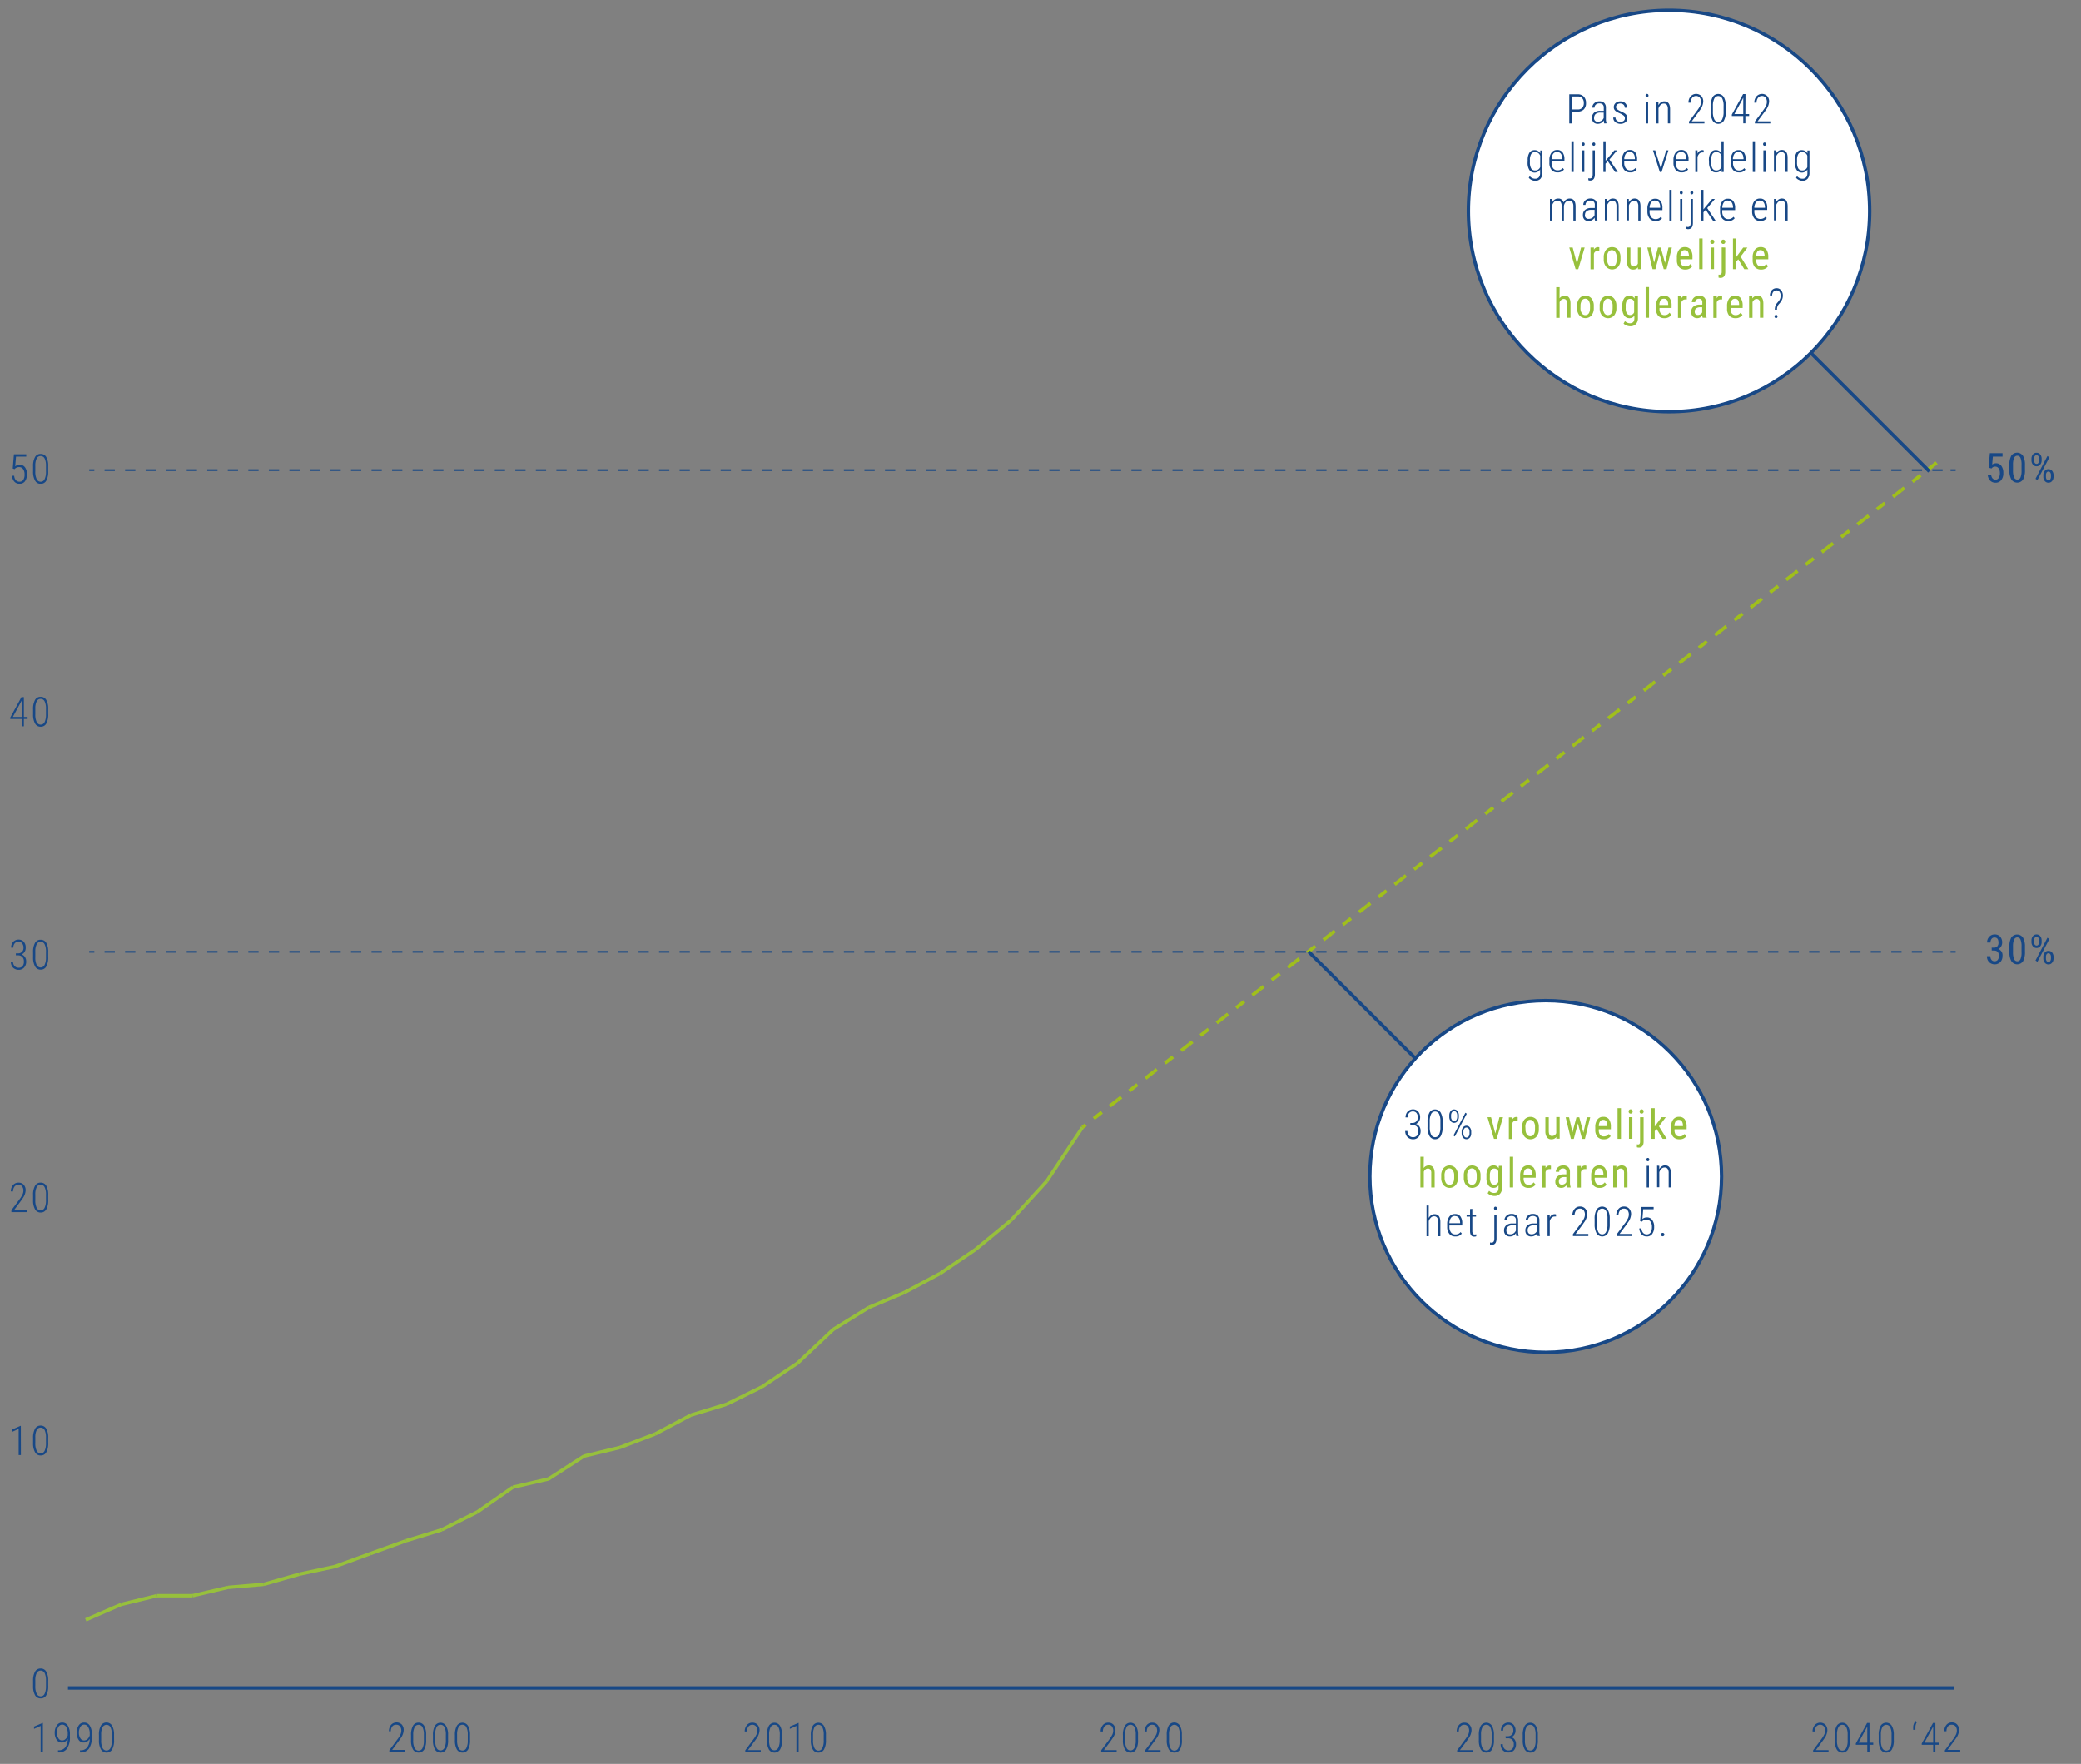 <svg id="Laag_1" data-name="Laag 1" xmlns="http://www.w3.org/2000/svg" viewBox="0 0 610 517"><rect x="0" y="0" width="610" height="517" fill="#808080" stroke="none"/><defs><style>.cls-1,.cls-3,.cls-4,.cls-5,.cls-6,.cls-7,.cls-8{fill:none;}.cls-1,.cls-8,.cls-9{stroke:#184886;}.cls-1,.cls-4{stroke-miterlimit:10;}.cls-2{fill:#184886;}.cls-4{stroke:#97c03c;}.cls-5{stroke:#a0bf1b;stroke-dasharray:3 3;}.cls-6,.cls-7{stroke:#194985;stroke-width:0.5px;}.cls-7{stroke-dasharray:3.01 3.01;}.cls-9{fill:#fff;}.cls-10{fill:#97c03c;}</style></defs><title>Tekengebied 1</title><line class="cls-1" x1="19.92" y1="494.74" x2="572.9" y2="494.74"/><path class="cls-2" d="M14.13,494.12a5.46,5.46,0,0,1-.56,2.75,1.8,1.8,0,0,1-1.65.93,1.81,1.81,0,0,1-1.64-.93,5.25,5.25,0,0,1-.58-2.68v-1.5a5.41,5.41,0,0,1,.56-2.72,1.8,1.8,0,0,1,1.65-.93,1.81,1.81,0,0,1,1.64.9,5.07,5.07,0,0,1,.58,2.64Zm-.65-1.52a4.88,4.88,0,0,0-.39-2.21,1.26,1.26,0,0,0-1.18-.74,1.24,1.24,0,0,0-1.15.71,4.6,4.6,0,0,0-.41,2.11v1.73a4.9,4.9,0,0,0,.4,2.21,1.27,1.27,0,0,0,1.17.78,1.24,1.24,0,0,0,1.15-.74,4.88,4.88,0,0,0,.41-2.17Z"/><path class="cls-2" d="M6.13,426.48H5.47v-7.67l-1.92.87V419L6,417.92h.11Z"/><path class="cls-2" d="M14.13,422.92a5.46,5.46,0,0,1-.56,2.75,1.8,1.8,0,0,1-1.65.93,1.81,1.81,0,0,1-1.64-.93A5.25,5.25,0,0,1,9.7,423v-1.5a5.41,5.41,0,0,1,.56-2.72,1.8,1.8,0,0,1,1.65-.93,1.81,1.81,0,0,1,1.64.9,5.07,5.07,0,0,1,.58,2.64Zm-.65-1.52a4.88,4.88,0,0,0-.39-2.21,1.26,1.26,0,0,0-1.18-.74,1.24,1.24,0,0,0-1.15.71,4.6,4.6,0,0,0-.41,2.11V423a4.9,4.9,0,0,0,.4,2.21,1.27,1.27,0,0,0,1.17.78,1.24,1.24,0,0,0,1.15-.74,4.88,4.88,0,0,0,.41-2.17Z"/><path class="cls-2" d="M7.87,355.28H3.34v-.55l2.43-3.27a8.25,8.25,0,0,0,.85-1.39A2.71,2.71,0,0,0,6.86,349a1.93,1.93,0,0,0-.39-1.27,1.27,1.27,0,0,0-1.06-.47,1.4,1.4,0,0,0-1.15.54,2.29,2.29,0,0,0-.43,1.42H3.18a2.77,2.77,0,0,1,.62-1.84,2,2,0,0,1,1.61-.73,2,2,0,0,1,1.54.6,2.38,2.38,0,0,1,.57,1.69,4.46,4.46,0,0,1-.93,2.39l-.37.54-2.09,2.81H7.87Z"/><path class="cls-2" d="M14.13,351.72a5.46,5.46,0,0,1-.56,2.75,1.8,1.8,0,0,1-1.65.93,1.81,1.81,0,0,1-1.64-.93,5.25,5.25,0,0,1-.58-2.68v-1.5a5.41,5.41,0,0,1,.56-2.72,1.8,1.8,0,0,1,1.65-.93,1.81,1.81,0,0,1,1.64.9,5.07,5.07,0,0,1,.58,2.64Zm-.65-1.52a4.88,4.88,0,0,0-.39-2.21,1.26,1.26,0,0,0-1.18-.74,1.24,1.24,0,0,0-1.15.71,4.6,4.6,0,0,0-.41,2.11v1.73a4.9,4.9,0,0,0,.4,2.21,1.27,1.27,0,0,0,2.32,0,4.88,4.88,0,0,0,.41-2.17Z"/><path class="cls-2" d="M4.65,279.43h.64A1.54,1.54,0,0,0,6.44,279a1.62,1.62,0,0,0,.45-1.2,2,2,0,0,0-.38-1.28A1.36,1.36,0,0,0,5.43,276a1.39,1.39,0,0,0-1.1.49,1.84,1.84,0,0,0-.42,1.26H3.26a2.62,2.62,0,0,1,.27-1.2,2.06,2.06,0,0,1,.78-.85,2.13,2.13,0,0,1,1.12-.3,2,2,0,0,1,1.53.62,2.46,2.46,0,0,1,.58,1.74A2.09,2.09,0,0,1,7.21,279a2,2,0,0,1-.89.76,1.82,1.82,0,0,1,1,.74,2.29,2.29,0,0,1,.36,1.31,2.54,2.54,0,0,1-.61,1.78,2.1,2.1,0,0,1-1.61.66,2.38,2.38,0,0,1-1.18-.3,2,2,0,0,1-.82-.85,2.7,2.7,0,0,1-.29-1.27h.65a1.9,1.9,0,0,0,.45,1.3,1.53,1.53,0,0,0,1.19.51,1.45,1.45,0,0,0,1.15-.46A2,2,0,0,0,7,281.78a1.75,1.75,0,0,0-.45-1.29A1.75,1.75,0,0,0,5.28,280H4.65Z"/><path class="cls-2" d="M14.13,280.52a5.46,5.46,0,0,1-.56,2.75,1.8,1.8,0,0,1-1.65.93,1.81,1.81,0,0,1-1.64-.93,5.25,5.25,0,0,1-.58-2.68v-1.5a5.41,5.41,0,0,1,.56-2.72,1.8,1.8,0,0,1,1.65-.93,1.81,1.81,0,0,1,1.64.9,5.07,5.07,0,0,1,.58,2.64ZM13.48,279a4.88,4.88,0,0,0-.39-2.21,1.27,1.27,0,0,0-1.18-.75,1.25,1.25,0,0,0-1.15.72,4.6,4.6,0,0,0-.41,2.11v1.73a4.9,4.9,0,0,0,.4,2.21,1.27,1.27,0,0,0,2.32,0,4.88,4.88,0,0,0,.41-2.17Z"/><path class="cls-2" d="M7,210.13H8.09v.61H7v2.14H6.35v-2.14H3v-.42l3.29-6H7Zm-3.22,0H6.35v-4.79l-.24.47Z"/><path class="cls-2" d="M14.13,209.32a5.46,5.46,0,0,1-.56,2.75,1.8,1.8,0,0,1-1.65.93,1.81,1.81,0,0,1-1.64-.93,5.25,5.25,0,0,1-.58-2.68v-1.5a5.44,5.44,0,0,1,.56-2.72,1.8,1.8,0,0,1,1.65-.93,1.81,1.81,0,0,1,1.64.9,5.12,5.12,0,0,1,.58,2.64Zm-.65-1.52a4.88,4.88,0,0,0-.39-2.21,1.26,1.26,0,0,0-1.18-.74,1.24,1.24,0,0,0-1.15.71,4.6,4.6,0,0,0-.41,2.11v1.73a4.9,4.9,0,0,0,.4,2.21,1.27,1.27,0,0,0,1.17.78,1.24,1.24,0,0,0,1.15-.74,4.88,4.88,0,0,0,.41-2.17Z"/><path class="cls-2" d="M3.74,137.31l.35-4.16H7.7v.67h-3l-.24,2.86a2,2,0,0,1,1.32-.47,1.85,1.85,0,0,1,1.55.75,3.26,3.26,0,0,1,.57,2,3.43,3.43,0,0,1-.56,2.08,1.89,1.89,0,0,1-1.6.75,2,2,0,0,1-1.53-.63,2.74,2.74,0,0,1-.67-1.73h.63a2.2,2.2,0,0,0,.48,1.31,1.42,1.42,0,0,0,1.09.44,1.25,1.25,0,0,0,1.12-.58A2.9,2.9,0,0,0,7.2,139a2.56,2.56,0,0,0-.43-1.52,1.38,1.38,0,0,0-1.17-.58,1.75,1.75,0,0,0-.72.13,1.86,1.86,0,0,0-.62.48Z"/><path class="cls-2" d="M14.13,138.12a5.46,5.46,0,0,1-.56,2.75,1.8,1.8,0,0,1-1.65.93,1.81,1.81,0,0,1-1.64-.93,5.25,5.25,0,0,1-.58-2.68v-1.5a5.41,5.41,0,0,1,.56-2.72,1.8,1.8,0,0,1,1.65-.93,1.81,1.81,0,0,1,1.64.9,5.07,5.07,0,0,1,.58,2.64Zm-.65-1.52a4.88,4.88,0,0,0-.39-2.21,1.26,1.26,0,0,0-1.18-.74,1.24,1.24,0,0,0-1.15.71,4.6,4.6,0,0,0-.41,2.11v1.73a4.9,4.9,0,0,0,.4,2.21,1.27,1.27,0,0,0,1.17.78,1.24,1.24,0,0,0,1.15-.74,4.88,4.88,0,0,0,.41-2.17Z"/><path class="cls-3" d="M6.83,61.89v.63h-.1a2.42,2.42,0,0,0-1.95.88A4.15,4.15,0,0,0,4,65.87a2.07,2.07,0,0,1,.74-.73,2,2,0,0,1,1-.26,1.78,1.78,0,0,1,1.51.78,3.41,3.41,0,0,1,.56,2,3.51,3.51,0,0,1-.59,2.11,1.85,1.85,0,0,1-1.55.8A2,2,0,0,1,4,69.72a3.79,3.79,0,0,1-.65-2.31v-.69a6.13,6.13,0,0,1,.87-3.57,2.94,2.94,0,0,1,2.49-1.26Zm-1.22,3.6a1.51,1.51,0,0,0-1,.4,1.92,1.92,0,0,0-.62,1v.61a3.22,3.22,0,0,0,.47,1.81,1.4,1.4,0,0,0,1.2.7,1.23,1.23,0,0,0,1.08-.64,3.39,3.39,0,0,0,0-3.25A1.31,1.31,0,0,0,5.61,65.49Z"/><path class="cls-3" d="M14.13,66.92a5.46,5.46,0,0,1-.56,2.75,1.8,1.8,0,0,1-1.65.93,1.81,1.81,0,0,1-1.64-.93A5.25,5.25,0,0,1,9.7,67v-1.5a5.41,5.41,0,0,1,.56-2.72,1.8,1.8,0,0,1,1.65-.93,1.81,1.81,0,0,1,1.64.9,5.07,5.07,0,0,1,.58,2.64Zm-.65-1.52a4.88,4.88,0,0,0-.39-2.21,1.26,1.26,0,0,0-1.18-.74,1.24,1.24,0,0,0-1.15.71,4.6,4.6,0,0,0-.41,2.11V67a4.9,4.9,0,0,0,.4,2.21,1.27,1.27,0,0,0,1.17.78,1.24,1.24,0,0,0,1.15-.74,4.88,4.88,0,0,0,.41-2.17Z"/><line class="cls-4" x1="35.57" y1="470.24" x2="25.13" y2="474.77"/><line class="cls-4" x1="46" y1="467.7" x2="35.57" y2="470.24"/><line class="cls-4" x1="56.43" y1="467.7" x2="46" y2="467.7"/><line class="cls-4" x1="66.87" y1="465.26" x2="56.43" y2="467.7"/><line class="cls-4" x1="77.3" y1="464.37" x2="66.87" y2="465.26"/><line class="cls-4" x1="87.73" y1="461.4" x2="77.3" y2="464.37"/><line class="cls-4" x1="98.17" y1="459.16" x2="87.73" y2="461.4"/><line class="cls-4" x1="108.6" y1="455.35" x2="98.17" y2="459.16"/><line class="cls-4" x1="119.04" y1="451.59" x2="108.6" y2="455.35"/><line class="cls-4" x1="129.47" y1="448.39" x2="119.04" y2="451.59"/><line class="cls-4" x1="139.9" y1="443.17" x2="129.47" y2="448.39"/><line class="cls-4" x1="150.34" y1="435.9" x2="139.9" y2="443.17"/><line class="cls-4" x1="160.77" y1="433.49" x2="150.34" y2="435.9"/><line class="cls-4" x1="171.2" y1="426.78" x2="160.77" y2="433.49"/><line class="cls-4" x1="181.64" y1="424.28" x2="171.2" y2="426.78"/><line class="cls-4" x1="192.07" y1="420.3" x2="181.64" y2="424.28"/><line class="cls-4" x1="202.51" y1="414.78" x2="192.07" y2="420.3"/><line class="cls-4" x1="212.94" y1="411.61" x2="202.51" y2="414.78"/><line class="cls-4" x1="223.37" y1="406.48" x2="212.94" y2="411.61"/><line class="cls-4" x1="233.81" y1="399.51" x2="223.37" y2="406.48"/><line class="cls-4" x1="244.24" y1="389.67" x2="233.81" y2="399.51"/><line class="cls-4" x1="254.67" y1="383.22" x2="244.24" y2="389.67"/><line class="cls-4" x1="265.11" y1="378.84" x2="254.67" y2="383.22"/><line class="cls-4" x1="275.54" y1="373.28" x2="265.11" y2="378.84"/><line class="cls-4" x1="285.98" y1="366.21" x2="275.54" y2="373.28"/><line class="cls-4" x1="296.41" y1="357.61" x2="285.98" y2="366.21"/><line class="cls-4" x1="306.84" y1="346.2" x2="296.41" y2="357.61"/><line class="cls-4" x1="317.28" y1="330.44" x2="306.84" y2="346.2"/><line class="cls-5" x1="327.71" y1="322.32" x2="317.28" y2="330.44"/><line class="cls-5" x1="338.14" y1="314.21" x2="327.71" y2="322.32"/><line class="cls-5" x1="348.58" y1="306.09" x2="338.14" y2="314.21"/><line class="cls-5" x1="359.01" y1="297.97" x2="348.58" y2="306.09"/><line class="cls-5" x1="369.45" y1="289.86" x2="359.01" y2="297.97"/><line class="cls-5" x1="379.88" y1="281.74" x2="369.45" y2="289.86"/><line class="cls-5" x1="390.31" y1="273.62" x2="379.88" y2="281.74"/><line class="cls-5" x1="400.75" y1="265.5" x2="390.31" y2="273.62"/><line class="cls-5" x1="411.18" y1="257.39" x2="400.75" y2="265.5"/><line class="cls-5" x1="421.61" y1="249.27" x2="411.18" y2="257.39"/><line class="cls-5" x1="432.05" y1="241.15" x2="421.61" y2="249.27"/><line class="cls-5" x1="442.48" y1="233.04" x2="432.05" y2="241.15"/><line class="cls-5" x1="452.91" y1="224.92" x2="442.48" y2="233.04"/><line class="cls-5" x1="463.35" y1="216.8" x2="452.91" y2="224.92"/><line class="cls-5" x1="473.78" y1="208.69" x2="463.35" y2="216.8"/><line class="cls-5" x1="484.22" y1="200.57" x2="473.78" y2="208.69"/><line class="cls-5" x1="494.65" y1="192.45" x2="484.22" y2="200.57"/><line class="cls-5" x1="505.08" y1="184.33" x2="494.65" y2="192.45"/><line class="cls-5" x1="515.52" y1="176.22" x2="505.08" y2="184.33"/><line class="cls-5" x1="525.95" y1="168.1" x2="515.52" y2="176.22"/><line class="cls-5" x1="536.38" y1="159.98" x2="525.95" y2="168.1"/><line class="cls-5" x1="546.82" y1="151.87" x2="536.38" y2="159.98"/><line class="cls-5" x1="557.25" y1="143.75" x2="546.82" y2="151.87"/><line class="cls-5" x1="567.69" y1="135.63" x2="557.25" y2="143.75"/><path class="cls-2" d="M561.53,504.42l.39.31a2.85,2.85,0,0,0-.46,1.48V507h-.65v-.56A2.78,2.78,0,0,1,561.53,504.42Z"/><path class="cls-2" d="M567.32,510.78h1.09v.61h-1.09v2.14h-.65v-2.14h-3.35V511l3.3-6h.7Zm-3.22,0h2.57V506l-.24.48Z"/><path class="cls-2" d="M574.62,513.53H570.1V513l2.42-3.27a7.61,7.61,0,0,0,.85-1.38,2.71,2.71,0,0,0,.24-1.08,2,2,0,0,0-.38-1.28,1.31,1.31,0,0,0-1.06-.47A1.37,1.37,0,0,0,571,506a2.21,2.21,0,0,0-.43,1.42h-.65a2.79,2.79,0,0,1,.62-1.85,2,2,0,0,1,1.61-.73,2,2,0,0,1,1.54.61,2.34,2.34,0,0,1,.57,1.68,4.46,4.46,0,0,1-.93,2.4l-.37.54-2.09,2.81h3.73Z"/><path class="cls-2" d="M536,513.53h-4.52V513l2.42-3.27a7.61,7.61,0,0,0,.85-1.38,2.71,2.71,0,0,0,.24-1.08,2,2,0,0,0-.38-1.28,1.32,1.32,0,0,0-1.07-.47,1.35,1.35,0,0,0-1.14.55,2.21,2.21,0,0,0-.43,1.42h-.65a2.79,2.79,0,0,1,.61-1.85,2.2,2.2,0,0,1,3.16-.12,2.38,2.38,0,0,1,.56,1.68,4.51,4.51,0,0,1-.92,2.4l-.38.54-2.08,2.81H536Z"/><path class="cls-2" d="M542.25,510a5.5,5.5,0,0,1-.55,2.75,1.93,1.93,0,0,1-3.3,0,5.26,5.26,0,0,1-.57-2.68v-1.5a5.4,5.4,0,0,1,.55-2.72,1.93,1.93,0,0,1,3.29,0,5.07,5.07,0,0,1,.58,2.64Zm-.65-1.53a4.94,4.94,0,0,0-.39-2.21,1.3,1.3,0,0,0-2.33,0,4.64,4.64,0,0,0-.41,2.12v1.73a4.9,4.9,0,0,0,.4,2.21,1.27,1.27,0,0,0,1.18.78,1.24,1.24,0,0,0,1.14-.74,4.79,4.79,0,0,0,.41-2.18Z"/><path class="cls-2" d="M548,510.78h1.1v.61H548v2.14h-.65v-2.14H544V511l3.3-6h.7Zm-3.22,0h2.57V506l-.23.48Z"/><path class="cls-2" d="M555.13,510a5.49,5.49,0,0,1-.56,2.75,1.93,1.93,0,0,1-3.3,0,5.37,5.37,0,0,1-.57-2.68v-1.5a5.4,5.4,0,0,1,.55-2.72,1.93,1.93,0,0,1,3.3,0,5.17,5.17,0,0,1,.58,2.64Zm-.66-1.53a4.94,4.94,0,0,0-.39-2.21,1.3,1.3,0,0,0-2.33,0,4.64,4.64,0,0,0-.41,2.12v1.73a5,5,0,0,0,.4,2.21,1.27,1.27,0,0,0,1.18.78,1.24,1.24,0,0,0,1.14-.74,4.79,4.79,0,0,0,.41-2.18Z"/><path class="cls-2" d="M431.65,513.53h-4.52V513l2.42-3.27a7.61,7.61,0,0,0,.85-1.38,2.71,2.71,0,0,0,.24-1.08,2,2,0,0,0-.38-1.28,1.31,1.31,0,0,0-1.06-.47,1.37,1.37,0,0,0-1.15.55,2.21,2.21,0,0,0-.43,1.42H427a2.79,2.79,0,0,1,.62-1.85,2,2,0,0,1,1.61-.73,2,2,0,0,1,1.54.61,2.34,2.34,0,0,1,.57,1.68,4.46,4.46,0,0,1-.93,2.4l-.37.54-2.09,2.81h3.73Z"/><path class="cls-2" d="M437.92,510a5.49,5.49,0,0,1-.56,2.75,1.92,1.92,0,0,1-3.29,0,5.25,5.25,0,0,1-.58-2.68v-1.5a5.4,5.4,0,0,1,.55-2.72,1.93,1.93,0,0,1,3.3,0,5.17,5.17,0,0,1,.58,2.64Zm-.66-1.53a4.94,4.94,0,0,0-.39-2.21,1.26,1.26,0,0,0-1.17-.74,1.25,1.25,0,0,0-1.15.71,4.5,4.5,0,0,0-.42,2.12v1.73a5,5,0,0,0,.4,2.21,1.27,1.27,0,0,0,1.18.78,1.24,1.24,0,0,0,1.14-.74,4.79,4.79,0,0,0,.41-2.18Z"/><path class="cls-2" d="M441.31,508.88H442a1.56,1.56,0,0,0,1.6-1.65,1.94,1.94,0,0,0-.38-1.28,1.33,1.33,0,0,0-1.08-.46,1.38,1.38,0,0,0-1.1.48,1.89,1.89,0,0,0-.42,1.27h-.65a2.66,2.66,0,0,1,.27-1.21,2.12,2.12,0,0,1,1.9-1.15,2,2,0,0,1,1.53.63,2.47,2.47,0,0,1,.58,1.74,2.11,2.11,0,0,1-.33,1.15,2,2,0,0,1-.89.76,1.82,1.82,0,0,1,1,.74,2.27,2.27,0,0,1,.36,1.31,2.58,2.58,0,0,1-.61,1.78,2.11,2.11,0,0,1-1.62.66,2.37,2.37,0,0,1-1.17-.3,2.16,2.16,0,0,1-.82-.85,2.72,2.72,0,0,1-.29-1.28h.65a1.91,1.91,0,0,0,.45,1.31,1.52,1.52,0,0,0,1.18.51,1.46,1.46,0,0,0,1.16-.47,1.92,1.92,0,0,0,.41-1.34,1.74,1.74,0,0,0-.44-1.29,1.71,1.71,0,0,0-1.29-.45h-.63Z"/><path class="cls-2" d="M450.79,510a5.49,5.49,0,0,1-.56,2.75,1.92,1.92,0,0,1-3.29,0,5.25,5.25,0,0,1-.58-2.68v-1.5a5.39,5.39,0,0,1,.56-2.72,1.93,1.93,0,0,1,3.29,0,5.17,5.17,0,0,1,.58,2.64Zm-.66-1.53a4.94,4.94,0,0,0-.39-2.21,1.29,1.29,0,0,0-2.32,0,4.63,4.63,0,0,0-.42,2.12v1.73a4.89,4.89,0,0,0,.41,2.21,1.27,1.27,0,0,0,2.32,0,4.81,4.81,0,0,0,.4-2.18Z"/><path class="cls-2" d="M327.32,513.53h-4.53V513l2.43-3.27a8.24,8.24,0,0,0,.85-1.38,2.71,2.71,0,0,0,.24-1.08,2,2,0,0,0-.39-1.28,1.3,1.3,0,0,0-1.06-.47,1.38,1.38,0,0,0-1.15.55,2.27,2.27,0,0,0-.43,1.42h-.65a2.79,2.79,0,0,1,.62-1.85,2,2,0,0,1,1.61-.73,2,2,0,0,1,1.54.61,2.34,2.34,0,0,1,.57,1.68,4.46,4.46,0,0,1-.93,2.4l-.37.54-2.09,2.81h3.74Z"/><path class="cls-2" d="M333.58,510a5.49,5.49,0,0,1-.56,2.75,1.92,1.92,0,0,1-3.29,0,5.25,5.25,0,0,1-.58-2.68v-1.5a5.39,5.39,0,0,1,.56-2.72,1.93,1.93,0,0,1,3.29,0,5.07,5.07,0,0,1,.58,2.64Zm-.66-1.53a5.1,5.1,0,0,0-.38-2.21,1.27,1.27,0,0,0-1.18-.74,1.26,1.26,0,0,0-1.15.71,4.64,4.64,0,0,0-.41,2.12v1.73a4.9,4.9,0,0,0,.4,2.21,1.27,1.27,0,0,0,2.32,0,4.81,4.81,0,0,0,.4-2.18Z"/><path class="cls-2" d="M340.19,513.53h-4.53V513l2.43-3.27a7.61,7.61,0,0,0,.85-1.38,2.71,2.71,0,0,0,.24-1.08,2,2,0,0,0-.38-1.28,1.32,1.32,0,0,0-1.07-.47,1.38,1.38,0,0,0-1.15.55,2.26,2.26,0,0,0-.42,1.42h-.65a2.79,2.79,0,0,1,.61-1.85,2,2,0,0,1,1.61-.73,2,2,0,0,1,1.54.61,2.34,2.34,0,0,1,.57,1.68,4.51,4.51,0,0,1-.92,2.4l-.38.54-2.08,2.81h3.73Z"/><path class="cls-2" d="M346.45,510a5.38,5.38,0,0,1-.56,2.75,1.92,1.92,0,0,1-3.29,0A5.25,5.25,0,0,1,342,510v-1.5a5.39,5.39,0,0,1,.56-2.72,1.93,1.93,0,0,1,3.29,0,5.07,5.07,0,0,1,.58,2.64Zm-.65-1.53a4.94,4.94,0,0,0-.39-2.21,1.3,1.3,0,0,0-2.33,0,4.64,4.64,0,0,0-.41,2.12v1.73a4.9,4.9,0,0,0,.4,2.21,1.27,1.27,0,0,0,1.17.78,1.25,1.25,0,0,0,1.15-.74,4.93,4.93,0,0,0,.41-2.18Z"/><path class="cls-2" d="M223,513.53h-4.53V513l2.43-3.27a7.61,7.61,0,0,0,.85-1.38,2.71,2.71,0,0,0,.24-1.08,2,2,0,0,0-.39-1.28,1.3,1.3,0,0,0-1.06-.47,1.38,1.38,0,0,0-1.15.55,2.26,2.26,0,0,0-.42,1.42h-.66a2.79,2.79,0,0,1,.62-1.85,2,2,0,0,1,1.61-.73,2,2,0,0,1,1.54.61,2.34,2.34,0,0,1,.57,1.68,4.51,4.51,0,0,1-.92,2.4l-.38.54-2.09,2.81H223Z"/><path class="cls-2" d="M229.24,510a5.38,5.38,0,0,1-.56,2.75,1.92,1.92,0,0,1-3.29,0,5.25,5.25,0,0,1-.58-2.68v-1.5a5.39,5.39,0,0,1,.56-2.72,1.93,1.93,0,0,1,3.29,0,5.07,5.07,0,0,1,.58,2.64Zm-.65-1.53a4.94,4.94,0,0,0-.39-2.21,1.3,1.3,0,0,0-2.33,0,4.64,4.64,0,0,0-.41,2.12v1.73a4.9,4.9,0,0,0,.4,2.21A1.27,1.27,0,0,0,227,513a1.25,1.25,0,0,0,1.15-.74,4.93,4.93,0,0,0,.41-2.18Z"/><path class="cls-2" d="M234.11,513.53h-.65v-7.67l-1.93.86v-.67L234,505h.11Z"/><path class="cls-2" d="M242.11,510a5.38,5.38,0,0,1-.56,2.75,1.8,1.8,0,0,1-1.64.93,1.82,1.82,0,0,1-1.65-.93,5.25,5.25,0,0,1-.58-2.68v-1.5a5.39,5.39,0,0,1,.56-2.72,1.93,1.93,0,0,1,3.29,0,5.07,5.07,0,0,1,.58,2.64Zm-.65-1.53a4.94,4.94,0,0,0-.39-2.21,1.3,1.3,0,0,0-2.33,0,4.64,4.64,0,0,0-.41,2.12v1.73a4.9,4.9,0,0,0,.4,2.21,1.27,1.27,0,0,0,1.18.78,1.24,1.24,0,0,0,1.14-.74,4.93,4.93,0,0,0,.41-2.18Z"/><path class="cls-2" d="M118.64,513.53h-4.52V513l2.42-3.27a7.61,7.61,0,0,0,.85-1.38,2.71,2.71,0,0,0,.24-1.08,2,2,0,0,0-.38-1.28,1.32,1.32,0,0,0-1.07-.47A1.35,1.35,0,0,0,115,506a2.21,2.21,0,0,0-.43,1.42H114a2.79,2.79,0,0,1,.61-1.85,2.2,2.2,0,0,1,3.16-.12,2.38,2.38,0,0,1,.56,1.68,4.43,4.43,0,0,1-.92,2.4l-.38.54-2.08,2.81h3.73Z"/><path class="cls-2" d="M124.91,510a5.49,5.49,0,0,1-.56,2.75,1.93,1.93,0,0,1-3.3,0,5.26,5.26,0,0,1-.57-2.68v-1.5a5.4,5.4,0,0,1,.55-2.72,1.8,1.8,0,0,1,1.66-.94,1.82,1.82,0,0,1,1.64.91,5.27,5.27,0,0,1,.58,2.64Zm-.66-1.53a4.94,4.94,0,0,0-.39-2.21,1.3,1.3,0,0,0-2.33,0,4.64,4.64,0,0,0-.41,2.12v1.73a4.9,4.9,0,0,0,.4,2.21,1.27,1.27,0,0,0,1.18.78,1.24,1.24,0,0,0,1.14-.74,4.79,4.79,0,0,0,.41-2.18Z"/><path class="cls-2" d="M131.34,510a5.38,5.38,0,0,1-.56,2.75,1.92,1.92,0,0,1-3.29,0,5.25,5.25,0,0,1-.58-2.68v-1.5a5.39,5.39,0,0,1,.56-2.72,1.93,1.93,0,0,1,3.29,0,5.07,5.07,0,0,1,.58,2.64Zm-.65-1.53a4.94,4.94,0,0,0-.39-2.21,1.27,1.27,0,0,0-1.18-.74,1.26,1.26,0,0,0-1.15.71,4.64,4.64,0,0,0-.41,2.12v1.73a4.9,4.9,0,0,0,.4,2.21,1.27,1.27,0,0,0,2.32,0,4.93,4.93,0,0,0,.41-2.18Z"/><path class="cls-2" d="M137.78,510a5.49,5.49,0,0,1-.56,2.75,1.93,1.93,0,0,1-3.3,0,5.37,5.37,0,0,1-.57-2.68v-1.5a5.4,5.4,0,0,1,.55-2.72,1.93,1.93,0,0,1,3.3,0,5.17,5.17,0,0,1,.58,2.64Zm-.66-1.53a4.94,4.94,0,0,0-.39-2.21,1.26,1.26,0,0,0-1.17-.74,1.25,1.25,0,0,0-1.15.71,4.5,4.5,0,0,0-.42,2.12v1.73a5,5,0,0,0,.4,2.21,1.27,1.27,0,0,0,1.18.78,1.24,1.24,0,0,0,1.14-.74,4.79,4.79,0,0,0,.41-2.18Z"/><path class="cls-2" d="M12.57,513.53h-.66v-7.67l-1.93.86v-.67L12.46,505h.11Z"/><path class="cls-2" d="M19.85,509.64a2.25,2.25,0,0,1-.76.8,1.87,1.87,0,0,1-1,.29,1.75,1.75,0,0,1-1.48-.8,3.48,3.48,0,0,1-.57-2.06,3.61,3.61,0,0,1,.6-2.14,1.82,1.82,0,0,1,1.58-.85,1.9,1.9,0,0,1,1.67.9,4.58,4.58,0,0,1,.6,2.55V509a6,6,0,0,1-.81,3.47,2.88,2.88,0,0,1-2.48,1.16H17V513h.19a2.35,2.35,0,0,0,1.92-.84A4,4,0,0,0,19.85,509.64Zm-1.66.48a1.45,1.45,0,0,0,1-.4,2.29,2.29,0,0,0,.67-1.08v-.43a3.89,3.89,0,0,0-.44-2,1.34,1.34,0,0,0-1.19-.73,1.28,1.28,0,0,0-1.11.67,3,3,0,0,0-.43,1.68,2.92,2.92,0,0,0,.42,1.63A1.23,1.23,0,0,0,18.19,510.12Z"/><path class="cls-2" d="M26.29,509.64a2.28,2.28,0,0,1-.77.8,1.83,1.83,0,0,1-1,.29,1.73,1.73,0,0,1-1.48-.8,3.48,3.48,0,0,1-.57-2.06,3.68,3.68,0,0,1,.59-2.14,1.83,1.83,0,0,1,1.58-.85,1.91,1.91,0,0,1,1.68.9,4.58,4.58,0,0,1,.6,2.55V509a6,6,0,0,1-.81,3.47,2.89,2.89,0,0,1-2.48,1.16h-.18V513h.19a2.35,2.35,0,0,0,1.92-.84A4.08,4.08,0,0,0,26.29,509.64Zm-1.66.48a1.47,1.47,0,0,0,1-.4,2.37,2.37,0,0,0,.67-1.08v-.43a3.78,3.78,0,0,0-.45-2,1.33,1.33,0,0,0-1.18-.73,1.28,1.28,0,0,0-1.11.67,3,3,0,0,0-.43,1.68,2.92,2.92,0,0,0,.41,1.63A1.26,1.26,0,0,0,24.63,510.12Z"/><path class="cls-2" d="M33.44,510a5.49,5.49,0,0,1-.56,2.75,1.92,1.92,0,0,1-3.29,0A5.25,5.25,0,0,1,29,510v-1.5a5.39,5.39,0,0,1,.56-2.72,1.93,1.93,0,0,1,3.29,0,5.07,5.07,0,0,1,.58,2.64Zm-.66-1.53a4.94,4.94,0,0,0-.39-2.21,1.29,1.29,0,0,0-2.32,0,4.51,4.51,0,0,0-.41,2.12v1.73a4.9,4.9,0,0,0,.4,2.21,1.27,1.27,0,0,0,2.32,0,4.81,4.81,0,0,0,.4-2.18Z"/><line class="cls-6" x1="26.15" y1="137.79" x2="27.65" y2="137.79"/><line class="cls-7" x1="30.65" y1="137.79" x2="570.26" y2="137.79"/><line class="cls-6" x1="571.76" y1="137.79" x2="573.26" y2="137.79"/><path class="cls-2" d="M582.91,137.07l.37-4.25H587v1h-2.84l-.2,2.33a1.92,1.92,0,0,1,1.14-.37,1.83,1.83,0,0,1,1.56.77,3.44,3.44,0,0,1,.57,2.08,3.13,3.13,0,0,1-.62,2.08,2,2,0,0,1-1.69.76,2.09,2.09,0,0,1-1.57-.63,2.73,2.73,0,0,1-.69-1.73h1a1.91,1.91,0,0,0,.41,1.1,1.1,1.1,0,0,0,.87.37,1.05,1.05,0,0,0,.94-.52,2.55,2.55,0,0,0,.34-1.42,2.37,2.37,0,0,0-.36-1.36,1.17,1.17,0,0,0-1-.53,1.22,1.22,0,0,0-.83.27l-.27.28Z"/><path class="cls-2" d="M593.57,137.71a5.64,5.64,0,0,1-.55,2.82,2.06,2.06,0,0,1-3.43,0,5.26,5.26,0,0,1-.59-2.69v-1.47a5.56,5.56,0,0,1,.55-2.79,2.09,2.09,0,0,1,3.44,0,5.16,5.16,0,0,1,.58,2.64Zm-1-1.48a4.93,4.93,0,0,0-.3-2,1,1,0,0,0-1.89,0,4.8,4.8,0,0,0-.31,1.91v1.75a5,5,0,0,0,.31,2,1,1,0,0,0,.95.67,1,1,0,0,0,.93-.63,4.83,4.83,0,0,0,.31-2Z"/><path class="cls-2" d="M595.48,134.46a1.93,1.93,0,0,1,.41-1.26,1.31,1.31,0,0,1,1.08-.5,1.34,1.34,0,0,1,1.07.49,1.93,1.93,0,0,1,.42,1.29v.43a1.93,1.93,0,0,1-.41,1.26,1.33,1.33,0,0,1-1.07.49,1.35,1.35,0,0,1-1.08-.49,1.93,1.93,0,0,1-.42-1.29Zm.75.45a1.27,1.27,0,0,0,.21.76.64.64,0,0,0,.54.29.6.6,0,0,0,.52-.28,1.32,1.32,0,0,0,.2-.79v-.43a1.28,1.28,0,0,0-.2-.77.64.64,0,0,0-.53-.29.64.64,0,0,0-.54.29,1.42,1.42,0,0,0-.2.79Zm1,5.8-.57-.39,3.5-6.67.57.39Zm1.73-1.45a1.88,1.88,0,0,1,.42-1.26,1.34,1.34,0,0,1,1.07-.5,1.38,1.38,0,0,1,1.08.49,2,2,0,0,1,.42,1.31v.42a1.88,1.88,0,0,1-.42,1.26,1.34,1.34,0,0,1-1.07.49,1.38,1.38,0,0,1-1.08-.49,1.93,1.93,0,0,1-.42-1.29Zm.76.45a1.35,1.35,0,0,0,.2.77.65.65,0,0,0,.54.29.62.62,0,0,0,.53-.29,1.41,1.41,0,0,0,.2-.78v-.44a1.28,1.28,0,0,0-.21-.77.61.61,0,0,0-.53-.28.63.63,0,0,0-.53.28,1.36,1.36,0,0,0-.2.78Z"/><line class="cls-6" x1="26.15" y1="278.98" x2="27.65" y2="278.98"/><line class="cls-7" x1="30.65" y1="278.98" x2="570.26" y2="278.98"/><line class="cls-6" x1="571.76" y1="278.98" x2="573.26" y2="278.98"/><path class="cls-2" d="M583.81,277.75h.66a1.25,1.25,0,0,0,1-.39,1.59,1.59,0,0,0,.34-1.08c0-1-.38-1.5-1.16-1.5a1,1,0,0,0-.87.41,1.67,1.67,0,0,0-.31,1.06h-1a2.36,2.36,0,0,1,.63-1.69,2.1,2.1,0,0,1,1.59-.67,2.07,2.07,0,0,1,1.6.63,2.5,2.5,0,0,1,.6,1.79,2.15,2.15,0,0,1-.31,1.1,2,2,0,0,1-.8.76,1.89,1.89,0,0,1,1.21,2,2.57,2.57,0,0,1-.64,1.82,2.39,2.39,0,0,1-3.3,0,2.37,2.37,0,0,1-.62-1.73h1a1.62,1.62,0,0,0,.33,1.08,1.1,1.1,0,0,0,.9.4,1.16,1.16,0,0,0,.92-.39,1.76,1.76,0,0,0,.34-1.19q0-1.56-1.47-1.56h-.62Z"/><path class="cls-2" d="M593.57,278.9a5.64,5.64,0,0,1-.55,2.82,2.06,2.06,0,0,1-3.43,0,5.23,5.23,0,0,1-.59-2.69V277.6a5.56,5.56,0,0,1,.55-2.79,2.09,2.09,0,0,1,3.44,0,5.16,5.16,0,0,1,.58,2.64Zm-1-1.48a4.93,4.93,0,0,0-.3-2,1,1,0,0,0-1.89,0,4.8,4.8,0,0,0-.31,1.91v1.75a5,5,0,0,0,.31,2,1,1,0,0,0,.95.67,1,1,0,0,0,.93-.63,4.83,4.83,0,0,0,.31-2Z"/><path class="cls-2" d="M595.48,275.65a1.93,1.93,0,0,1,.41-1.26,1.31,1.31,0,0,1,1.08-.5,1.34,1.34,0,0,1,1.07.49,1.93,1.93,0,0,1,.42,1.29v.43a1.93,1.93,0,0,1-.41,1.26,1.33,1.33,0,0,1-1.07.49,1.35,1.35,0,0,1-1.08-.49,1.93,1.93,0,0,1-.42-1.29Zm.75.45a1.27,1.27,0,0,0,.21.76.64.64,0,0,0,.54.29.6.6,0,0,0,.52-.28,1.32,1.32,0,0,0,.2-.79v-.43a1.3,1.3,0,0,0-.2-.77.64.64,0,0,0-.53-.29.64.64,0,0,0-.54.29,1.42,1.42,0,0,0-.2.79Zm1,5.8-.57-.39,3.5-6.67.57.39Zm1.73-1.45a1.88,1.88,0,0,1,.42-1.26,1.34,1.34,0,0,1,1.07-.5,1.38,1.38,0,0,1,1.08.49,2,2,0,0,1,.42,1.31v.42a1.88,1.88,0,0,1-.42,1.26,1.35,1.35,0,0,1-1.07.5,1.38,1.38,0,0,1-1.08-.5,1.93,1.93,0,0,1-.42-1.29Zm.76.46a1.34,1.34,0,0,0,.2.76.64.64,0,0,0,1.07,0,1.41,1.41,0,0,0,.2-.78v-.44a1.3,1.3,0,0,0-.21-.77.61.61,0,0,0-.53-.28.63.63,0,0,0-.53.28,1.36,1.36,0,0,0-.2.78Z"/><line class="cls-8" x1="383.64" y1="278.98" x2="423.22" y2="318.55"/><line class="cls-8" x1="525.96" y1="98.58" x2="565.54" y2="138.15"/><circle class="cls-9" cx="453.09" cy="344.83" r="51.55"/><path class="cls-2" d="M413.4,329.16H414a1.58,1.58,0,0,0,1.15-.46,1.62,1.62,0,0,0,.45-1.2,1.92,1.92,0,0,0-.39-1.28,1.32,1.32,0,0,0-1.07-.45,1.38,1.38,0,0,0-1.1.48,1.89,1.89,0,0,0-.42,1.27H412a2.66,2.66,0,0,1,.27-1.21,2.12,2.12,0,0,1,1.9-1.15,2,2,0,0,1,1.53.63,2.47,2.47,0,0,1,.58,1.74,2.05,2.05,0,0,1-1.22,1.91,1.82,1.82,0,0,1,1,.74,2.27,2.27,0,0,1,.36,1.31,2.54,2.54,0,0,1-.61,1.77,2.08,2.08,0,0,1-1.62.67,2.37,2.37,0,0,1-1.17-.3,2.16,2.16,0,0,1-.82-.85,2.72,2.72,0,0,1-.29-1.28h.65a1.91,1.91,0,0,0,.45,1.31,1.52,1.52,0,0,0,1.18.51,1.46,1.46,0,0,0,1.16-.47,1.94,1.94,0,0,0,.41-1.34,1.74,1.74,0,0,0-.44-1.29,1.71,1.71,0,0,0-1.29-.45h-.63Z"/><path class="cls-2" d="M422.88,330.25a5.49,5.49,0,0,1-.56,2.75,1.92,1.92,0,0,1-3.29,0,5.25,5.25,0,0,1-.58-2.68v-1.5a5.39,5.39,0,0,1,.56-2.72,1.93,1.93,0,0,1,3.29,0,5.17,5.17,0,0,1,.58,2.64Zm-.66-1.53a4.94,4.94,0,0,0-.39-2.21,1.29,1.29,0,0,0-2.32,0,4.63,4.63,0,0,0-.42,2.12v1.73a4.92,4.92,0,0,0,.41,2.21,1.27,1.27,0,0,0,2.32,0,4.81,4.81,0,0,0,.4-2.18Z"/><path class="cls-2" d="M424.83,326.92a2,2,0,0,1,.4-1.26,1.28,1.28,0,0,1,2,0,2,2,0,0,1,.4,1.29v.42a2,2,0,0,1-.39,1.25,1.22,1.22,0,0,1-1,.5,1.26,1.26,0,0,1-1-.49,2,2,0,0,1-.41-1.3Zm.52.45a1.48,1.48,0,0,0,.25.89.77.77,0,0,0,.66.35.75.75,0,0,0,.65-.36,1.58,1.58,0,0,0,.24-.91v-.42a1.54,1.54,0,0,0-.24-.88.78.78,0,0,0-.66-.36.75.75,0,0,0-.66.36,1.6,1.6,0,0,0-.24.91Zm1.1,5.74-.4-.29,3.5-6.67.4.29Zm2-1.39a1.92,1.92,0,0,1,.4-1.26,1.24,1.24,0,0,1,1-.5,1.27,1.27,0,0,1,1,.5,2,2,0,0,1,.4,1.3v.41a1.93,1.93,0,0,1-.4,1.27,1.3,1.3,0,0,1-2,0,2,2,0,0,1-.4-1.3Zm.51.46a1.45,1.45,0,0,0,.25.88.75.75,0,0,0,.66.36.76.76,0,0,0,.65-.35,1.61,1.61,0,0,0,.24-.92v-.43a1.49,1.49,0,0,0-.24-.89.81.81,0,0,0-1.32,0,1.55,1.55,0,0,0-.24.92Z"/><path class="cls-10" d="M438.32,332.23l1.2-4.76h1.06l-1.88,6.34h-.78l-1.9-6.34h1.05Z"/><path class="cls-10" d="M444.87,328.44a3.28,3.28,0,0,0-.46,0,1.14,1.14,0,0,0-1.12.87v4.54h-1v-6.34h1l0,.64a1.31,1.31,0,0,1,1.18-.76,1,1,0,0,1,.41.08Z"/><path class="cls-10" d="M446.17,330.35a3.35,3.35,0,0,1,.67-2.19,2.37,2.37,0,0,1,3.55,0,3.32,3.32,0,0,1,.69,2.14v.66a3.32,3.32,0,0,1-.67,2.18,2.38,2.38,0,0,1-3.55,0,3.29,3.29,0,0,1-.69-2.11Zm1,.59a2.72,2.72,0,0,0,.38,1.54,1.19,1.19,0,0,0,1,.56q1.37,0,1.41-2v-.71a2.68,2.68,0,0,0-.39-1.54,1.22,1.22,0,0,0-2.06,0,2.75,2.75,0,0,0-.38,1.53Z"/><path class="cls-10" d="M456.25,333.25a1.8,1.8,0,0,1-1.51.68,1.51,1.51,0,0,1-1.3-.6,3,3,0,0,1-.45-1.73v-4.13h1v4c0,1,.29,1.49.89,1.49a1.3,1.3,0,0,0,1.3-.85v-4.69h1v6.34h-1Z"/><path class="cls-10" d="M464.14,332l1-4.52h1l-1.55,6.34h-.83l-1.24-4.54-1.2,4.54h-.84l-1.54-6.34h1l1,4.41,1.17-4.41h.82Z"/><path class="cls-10" d="M470.08,333.93a2.32,2.32,0,0,1-1.82-.71,3.07,3.07,0,0,1-.64-2.07v-.77a3.53,3.53,0,0,1,.62-2.22,2,2,0,0,1,1.72-.81,2,2,0,0,1,1.67.71,3.71,3.71,0,0,1,.56,2.21V331h-3.54v.15a2.35,2.35,0,0,0,.38,1.48,1.36,1.36,0,0,0,1.11.46,1.85,1.85,0,0,0,.8-.17,2.08,2.08,0,0,0,.66-.55l.54.66A2.37,2.37,0,0,1,470.08,333.93Zm-.12-5.69a1.06,1.06,0,0,0-.95.45,2.51,2.51,0,0,0-.35,1.37h2.49v-.14a2.46,2.46,0,0,0-.32-1.29A1,1,0,0,0,470,328.24Z"/><path class="cls-10" d="M475.15,333.81h-1v-9h1Z"/><path class="cls-10" d="M478.58,325.79a.67.67,0,0,1-.15.44.54.54,0,0,1-.44.17.56.56,0,0,1-.44-.17.67.67,0,0,1-.15-.44.68.68,0,0,1,.15-.45.53.53,0,0,1,.44-.18.52.52,0,0,1,.44.19A.67.67,0,0,1,478.58,325.79Zm-.08,8h-1v-6.34h1Z"/><path class="cls-10" d="M481.79,327.47v7.14c0,1.17-.48,1.76-1.4,1.76a1.7,1.7,0,0,1-.57-.1v-.87a1.45,1.45,0,0,0,.4.05.45.45,0,0,0,.4-.2,1.25,1.25,0,0,0,.13-.68v-7.1Zm0-1.68a.66.66,0,0,1-.14.44.58.58,0,0,1-.45.17.54.54,0,0,1-.43-.17.67.67,0,0,1-.15-.44.68.68,0,0,1,.15-.45.6.6,0,0,1,.87,0A.67.67,0,0,1,481.83,325.79Z"/><path class="cls-10" d="M485.6,330.91l-.55.63v2.27h-1v-9h1v5.38l2-2.72h1.24l-2,2.65,2.28,3.69h-1.2Z"/><path class="cls-10" d="M492.29,333.93a2.32,2.32,0,0,1-1.82-.71,3,3,0,0,1-.64-2.07v-.77a3.59,3.59,0,0,1,.61-2.22,2.06,2.06,0,0,1,1.73-.81,2,2,0,0,1,1.66.71,3.63,3.63,0,0,1,.57,2.21V331h-3.54v.15a2.28,2.28,0,0,0,.38,1.48,1.34,1.34,0,0,0,1.1.46,1.86,1.86,0,0,0,.81-.17,2.05,2.05,0,0,0,.65-.55l.54.66A2.35,2.35,0,0,1,492.29,333.93Zm-.12-5.69a1.09,1.09,0,0,0-1,.45,2.69,2.69,0,0,0-.35,1.37h2.5v-.14a2.45,2.45,0,0,0-.33-1.29A1,1,0,0,0,492.17,328.24Z"/><path class="cls-10" d="M417.32,342.36a1.83,1.83,0,0,1,1.51-.77q1.68,0,1.71,2.25v4.21h-1v-4.17a1.69,1.69,0,0,0-.25-1.05.88.88,0,0,0-.74-.32,1.08,1.08,0,0,0-.7.26,1.88,1.88,0,0,0-.49.67v4.61h-1v-9h1Z"/><path class="cls-10" d="M422.46,344.59a3.31,3.31,0,0,1,.67-2.19,2.36,2.36,0,0,1,3.54,0,3.21,3.21,0,0,1,.69,2.14v.66a3.32,3.32,0,0,1-.66,2.18,2.38,2.38,0,0,1-3.55,0,3.17,3.17,0,0,1-.69-2.11Zm1,.59a2.64,2.64,0,0,0,.38,1.54,1.18,1.18,0,0,0,1,.56c.92,0,1.39-.66,1.42-2v-.71a2.68,2.68,0,0,0-.39-1.54,1.22,1.22,0,0,0-2.06,0,2.67,2.67,0,0,0-.38,1.53Z"/><path class="cls-10" d="M429.08,344.59a3.37,3.37,0,0,1,.67-2.19,2.37,2.37,0,0,1,3.55,0,3.21,3.21,0,0,1,.69,2.14v.66a3.32,3.32,0,0,1-.67,2.18,2.38,2.38,0,0,1-3.55,0,3.27,3.27,0,0,1-.69-2.11Zm1,.59a2.72,2.72,0,0,0,.38,1.54,1.19,1.19,0,0,0,1,.56q1.36,0,1.41-2v-.71a2.68,2.68,0,0,0-.39-1.54,1.22,1.22,0,0,0-2.06,0,2.75,2.75,0,0,0-.38,1.53Z"/><path class="cls-10" d="M435.72,344.59a3.86,3.86,0,0,1,.54-2.24,1.82,1.82,0,0,1,1.57-.76,1.61,1.61,0,0,1,1.47.83l.06-.71h.93v6.4a2.53,2.53,0,0,1-.6,1.81,2.21,2.21,0,0,1-1.68.63,2.81,2.81,0,0,1-1.05-.24,2.17,2.17,0,0,1-.88-.57l.42-.71a2,2,0,0,0,1.43.63c.86,0,1.3-.47,1.33-1.41v-.83a1.64,1.64,0,0,1-1.43.75,1.82,1.82,0,0,1-1.54-.74,3.6,3.6,0,0,1-.57-2.13Zm1,.59a3,3,0,0,0,.32,1.57,1.13,1.13,0,0,0,1,.5,1.26,1.26,0,0,0,1.16-.79v-3.17a1.26,1.26,0,0,0-1.15-.78,1.13,1.13,0,0,0-1,.5,3.06,3.06,0,0,0-.33,1.54Z"/><path class="cls-10" d="M443.55,348.05h-1v-9h1Z"/><path class="cls-10" d="M448.05,348.17a2.34,2.34,0,0,1-1.82-.71,3.07,3.07,0,0,1-.64-2.07v-.77a3.59,3.59,0,0,1,.62-2.22,2,2,0,0,1,1.72-.81,2,2,0,0,1,1.67.71,3.71,3.71,0,0,1,.56,2.21v.68h-3.54v.15a2.35,2.35,0,0,0,.38,1.48,1.36,1.36,0,0,0,1.11.46,1.92,1.92,0,0,0,.81-.17,2.05,2.05,0,0,0,.65-.55l.54.66A2.37,2.37,0,0,1,448.05,348.17Zm-.12-5.69a1.07,1.07,0,0,0-.95.45,2.51,2.51,0,0,0-.35,1.37h2.49v-.14a2.37,2.37,0,0,0-.32-1.29A1,1,0,0,0,447.93,342.48Z"/><path class="cls-10" d="M454.62,342.68a3.3,3.3,0,0,0-.47,0,1.13,1.13,0,0,0-1.11.87v4.54h-1v-6.34h1l0,.64a1.3,1.3,0,0,1,1.18-.76,1,1,0,0,1,.41.08Z"/><path class="cls-10" d="M459.28,348.05a2.2,2.2,0,0,1-.13-.69,1.66,1.66,0,0,1-1.41.81,1.7,1.7,0,0,1-1.83-1.85,1.92,1.92,0,0,1,.66-1.53,2.67,2.67,0,0,1,1.8-.58h.76v-.68a1.08,1.08,0,0,0-.25-.81,1.09,1.09,0,0,0-.77-.24,1.08,1.08,0,0,0-.76.28.92.92,0,0,0-.29.71h-1a1.6,1.6,0,0,1,.29-.93,1.93,1.93,0,0,1,.77-.7,2.39,2.39,0,0,1,1.08-.25,2,2,0,0,1,1.48.49,1.89,1.89,0,0,1,.52,1.41v3.19a4,4,0,0,0,.2,1.28v.09Zm-1.38-.83a1.4,1.4,0,0,0,.73-.21,1.31,1.31,0,0,0,.5-.52V345h-.59a2,2,0,0,0-1.16.33,1.06,1.06,0,0,0-.43.9,1.12,1.12,0,0,0,.22.78A.94.94,0,0,0,457.9,347.22Z"/><path class="cls-10" d="M465,342.68a3.57,3.57,0,0,0-.47,0,1.14,1.14,0,0,0-1.12.87v4.54h-1v-6.34h1l0,.64a1.31,1.31,0,0,1,1.18-.76,1,1,0,0,1,.41.08Z"/><path class="cls-10" d="M468.88,348.17a2.31,2.31,0,0,1-1.81-.71,3.07,3.07,0,0,1-.65-2.07v-.77a3.59,3.59,0,0,1,.62-2.22,2.05,2.05,0,0,1,1.73-.81,2,2,0,0,1,1.66.71,3.57,3.57,0,0,1,.56,2.21v.68h-3.53v.15a2.28,2.28,0,0,0,.38,1.48,1.33,1.33,0,0,0,1.1.46,1.86,1.86,0,0,0,.81-.17,2.05,2.05,0,0,0,.65-.55l.54.66A2.36,2.36,0,0,1,468.88,348.17Zm-.11-5.69a1.09,1.09,0,0,0-1,.45,2.69,2.69,0,0,0-.35,1.37H470v-.14a2.45,2.45,0,0,0-.33-1.29A1,1,0,0,0,468.77,342.48Z"/><path class="cls-10" d="M473.81,341.71l0,.69a1.86,1.86,0,0,1,1.54-.81c1.13,0,1.69.75,1.71,2.25v4.21h-1v-4.17a1.69,1.69,0,0,0-.25-1.05.91.91,0,0,0-.75-.32,1,1,0,0,0-.69.26,1.9,1.9,0,0,0-.5.67v4.61h-1v-6.34Z"/><path class="cls-2" d="M482.61,339.88a.51.51,0,0,1,.11-.34.39.39,0,0,1,.32-.14.38.38,0,0,1,.31.14.52.52,0,0,1,.12.34.5.5,0,0,1-.12.34.38.38,0,0,1-.31.14.39.39,0,0,1-.32-.14A.5.5,0,0,1,482.61,339.88Zm.75,8.17h-.66v-6.34h.66Z"/><path class="cls-2" d="M486.38,341.71l0,1a2.19,2.19,0,0,1,.71-.82,1.67,1.67,0,0,1,1-.31c1.1,0,1.67.74,1.7,2.21v4.25h-.65v-4.18a2.11,2.11,0,0,0-.3-1.25,1.05,1.05,0,0,0-.92-.41,1.27,1.27,0,0,0-.91.39,2.26,2.26,0,0,0-.62,1v4.4h-.65v-6.34Z"/><path class="cls-2" d="M418.79,357a2.5,2.5,0,0,1,.72-.82,1.65,1.65,0,0,1,1-.3c1.11,0,1.68.74,1.7,2.21v4.25h-.64v-4.18a2.19,2.19,0,0,0-.3-1.25,1.06,1.06,0,0,0-.92-.41,1.3,1.3,0,0,0-.92.39,2.44,2.44,0,0,0-.62,1.05v4.4h-.65v-9h.65Z"/><path class="cls-2" d="M426.61,362.41a2.18,2.18,0,0,1-1.75-.74,3.08,3.08,0,0,1-.65-2.08v-.77a3.5,3.5,0,0,1,.61-2.19,2,2,0,0,1,1.68-.8,1.9,1.9,0,0,1,1.57.68,3.25,3.25,0,0,1,.55,2.06v.61h-3.76v.36a2.69,2.69,0,0,0,.46,1.68,1.59,1.59,0,0,0,1.32.59,1.87,1.87,0,0,0,1.51-.69l.34.44A2.19,2.19,0,0,1,426.61,362.41Zm-.11-6a1.38,1.38,0,0,0-1.18.54,2.78,2.78,0,0,0-.46,1.59H428v-.17C427.94,357.09,427.45,356.44,426.5,356.44Z"/><path class="cls-2" d="M431.58,354.33V356h1.09v.59h-1.09v4.21a1.57,1.57,0,0,0,.16.78.56.56,0,0,0,.52.25,2.82,2.82,0,0,0,.47-.06l0,.59a1.78,1.78,0,0,1-.64.1c-.77,0-1.16-.53-1.18-1.57v-4.3h-1V356h1v-1.62Z"/><path class="cls-2" d="M438.68,356v7c0,1.24-.47,1.86-1.4,1.86a1.31,1.31,0,0,1-.52-.11v-.59a1.44,1.44,0,0,0,.44.07c.55,0,.83-.39.83-1.19V356Zm-.75-1.83a.58.58,0,0,1,.11-.34.37.37,0,0,1,.31-.14.4.4,0,0,1,.32.14.52.52,0,0,1,.12.34.5.5,0,0,1-.12.34.4.4,0,0,1-.32.14.37.37,0,0,1-.31-.14A.55.55,0,0,1,437.93,354.12Z"/><path class="cls-2" d="M444.49,362.29a4,4,0,0,1-.12-.88,2.12,2.12,0,0,1-.75.74,2,2,0,0,1-1,.26,1.72,1.72,0,0,1-1.28-.47,1.78,1.78,0,0,1-.46-1.31,1.85,1.85,0,0,1,.64-1.48,2.63,2.63,0,0,1,1.76-.55h1.09v-.89a1.25,1.25,0,0,0-.34-1,1.46,1.46,0,0,0-1-.3,1.44,1.44,0,0,0-1,.35,1.18,1.18,0,0,0-.39.91H441a1.73,1.73,0,0,1,.59-1.32,2,2,0,0,1,1.47-.55,2,2,0,0,1,1.45.48,1.87,1.87,0,0,1,.49,1.4v3.12a4.37,4.37,0,0,0,.17,1.39v.07Zm-1.79-.51a1.8,1.8,0,0,0,1-.3,1.77,1.77,0,0,0,.65-.8v-1.54h-1a2.06,2.06,0,0,0-1.34.4,1.28,1.28,0,0,0-.45,1C441.54,361.38,441.93,361.78,442.7,361.78Z"/><path class="cls-2" d="M450.74,362.29a4,4,0,0,1-.12-.88,2.21,2.21,0,0,1-.75.74,2,2,0,0,1-1,.26,1.71,1.71,0,0,1-1.28-.47,1.78,1.78,0,0,1-.46-1.31,1.82,1.82,0,0,1,.64-1.48,2.62,2.62,0,0,1,1.75-.55h1.09v-.89a1.25,1.25,0,0,0-.33-1,1.46,1.46,0,0,0-1-.3,1.44,1.44,0,0,0-1,.35,1.18,1.18,0,0,0-.39.91h-.65a1.73,1.73,0,0,1,.59-1.32,2,2,0,0,1,1.47-.55,2,2,0,0,1,1.45.48,1.91,1.91,0,0,1,.49,1.4v3.12a4.1,4.1,0,0,0,.17,1.39v.07Zm-1.79-.51a1.8,1.8,0,0,0,1-.3,1.69,1.69,0,0,0,.64-.8v-1.54h-1a2.06,2.06,0,0,0-1.34.4,1.28,1.28,0,0,0-.45,1C447.79,361.38,448.18,361.78,449,361.78Z"/><path class="cls-2" d="M456.12,356.56a2.17,2.17,0,0,0-.41,0,1.23,1.23,0,0,0-.91.37,2.19,2.19,0,0,0-.52,1v4.38h-.65V356h.64v.95a1.54,1.54,0,0,1,1.46-1.07.81.81,0,0,1,.39.08Z"/><path class="cls-2" d="M465.59,362.29h-4.52v-.56l2.42-3.27a7.61,7.61,0,0,0,.85-1.38,2.71,2.71,0,0,0,.24-1.08,2,2,0,0,0-.38-1.28,1.31,1.31,0,0,0-1.06-.47,1.37,1.37,0,0,0-1.15.55,2.21,2.21,0,0,0-.43,1.42h-.65a2.79,2.79,0,0,1,.62-1.85,2,2,0,0,1,1.61-.73,2,2,0,0,1,1.54.61,2.34,2.34,0,0,1,.57,1.68,4.46,4.46,0,0,1-.93,2.4l-.37.54-2.09,2.81h3.73Z"/><path class="cls-2" d="M471.86,358.73a5.49,5.49,0,0,1-.56,2.75,1.93,1.93,0,0,1-3.3,0,5.37,5.37,0,0,1-.57-2.68v-1.5a5.4,5.4,0,0,1,.55-2.72,1.93,1.93,0,0,1,3.3,0,5.17,5.17,0,0,1,.58,2.64Zm-.66-1.53a4.94,4.94,0,0,0-.39-2.21,1.26,1.26,0,0,0-1.17-.74,1.25,1.25,0,0,0-1.15.71,4.5,4.5,0,0,0-.42,2.12v1.73a5,5,0,0,0,.4,2.21,1.27,1.27,0,0,0,1.18.78,1.24,1.24,0,0,0,1.14-.74,4.79,4.79,0,0,0,.41-2.18Z"/><path class="cls-2" d="M478.46,362.29h-4.52v-.56l2.43-3.27a8.07,8.07,0,0,0,.84-1.38,2.57,2.57,0,0,0,.25-1.08,2,2,0,0,0-.39-1.28,1.3,1.3,0,0,0-1.06-.47,1.37,1.37,0,0,0-1.15.55,2.21,2.21,0,0,0-.43,1.42h-.65a2.79,2.79,0,0,1,.62-1.85,2,2,0,0,1,1.61-.73,2,2,0,0,1,1.54.61,2.34,2.34,0,0,1,.57,1.68,4.46,4.46,0,0,1-.93,2.4l-.37.54-2.09,2.81h3.73Z"/><path class="cls-2" d="M480.77,357.92l.36-4.16h3.6v.67h-3.05l-.24,2.86a2,2,0,0,1,1.32-.47,1.85,1.85,0,0,1,1.55.75,3.23,3.23,0,0,1,.57,2,3.46,3.46,0,0,1-.56,2.09,1.89,1.89,0,0,1-1.6.75,2,2,0,0,1-1.53-.63,2.74,2.74,0,0,1-.66-1.73h.62a2.18,2.18,0,0,0,.49,1.3,1.38,1.38,0,0,0,1.08.45,1.28,1.28,0,0,0,1.13-.58,3,3,0,0,0,.38-1.64,2.45,2.45,0,0,0-.43-1.52,1.37,1.37,0,0,0-1.16-.59,1.67,1.67,0,0,0-1.35.61Z"/><path class="cls-2" d="M486.88,361.86a.52.52,0,0,1,.13-.35.53.53,0,0,1,.74,0,.48.48,0,0,1,.13.35.45.45,0,0,1-.13.34.5.5,0,0,1-.87-.34Z"/><circle class="cls-9" cx="489.24" cy="61.85" r="58.82"/><path class="cls-2" d="M460.69,32.7v3.47H460V27.64h2.48a2.36,2.36,0,0,1,1.78.68,2.61,2.61,0,0,1,.65,1.87,2.55,2.55,0,0,1-.63,1.86,2.38,2.38,0,0,1-1.81.65Zm0-.62h1.81a1.71,1.71,0,0,0,1.3-.49,1.94,1.94,0,0,0,.46-1.39,2,2,0,0,0-.46-1.41,1.66,1.66,0,0,0-1.29-.52h-1.82Z"/><path class="cls-2" d="M470.24,36.17a3.94,3.94,0,0,1-.12-.88,2.21,2.21,0,0,1-.75.74,2,2,0,0,1-1,.26,1.74,1.74,0,0,1-1.28-.46,2.07,2.07,0,0,1,.18-2.8,2.62,2.62,0,0,1,1.75-.55h1.09V31.6a1.26,1.26,0,0,0-.33-1,1.46,1.46,0,0,0-1-.3,1.4,1.4,0,0,0-1,.36,1.14,1.14,0,0,0-.39.9h-.65a1.73,1.73,0,0,1,.59-1.32,2.09,2.09,0,0,1,1.47-.55,2,2,0,0,1,1.45.49,1.89,1.89,0,0,1,.49,1.4v3.11a4.1,4.1,0,0,0,.17,1.39v.07Zm-1.79-.51a1.8,1.8,0,0,0,1-.3,1.71,1.71,0,0,0,.64-.79V33h-1a2.06,2.06,0,0,0-1.34.39,1.3,1.3,0,0,0-.45,1A1,1,0,0,0,468.45,35.66Z"/><path class="cls-2" d="M476.3,34.61a1,1,0,0,0-.34-.72,4.56,4.56,0,0,0-1.15-.67,6.15,6.15,0,0,1-1.13-.61,1.69,1.69,0,0,1-.48-.53,1.45,1.45,0,0,1-.15-.68,1.57,1.57,0,0,1,.53-1.21,2,2,0,0,1,1.36-.48,2,2,0,0,1,1.45.51,1.76,1.76,0,0,1,.53,1.35h-.65a1.2,1.2,0,0,0-.36-.89,1.51,1.51,0,0,0-1.88-.06,1,1,0,0,0-.33.76A.81.81,0,0,0,474,32a5.29,5.29,0,0,0,1.12.65,7,7,0,0,1,1.22.64,1.75,1.75,0,0,1,.5.56,1.51,1.51,0,0,1,.17.73,1.57,1.57,0,0,1-.54,1.25,2.5,2.5,0,0,1-3-.06,1.67,1.67,0,0,1-.58-1.33h.66a1.27,1.27,0,0,0,.39.92,1.6,1.6,0,0,0,1.06.32,1.5,1.5,0,0,0,1-.29A1,1,0,0,0,476.3,34.61Z"/><path class="cls-2" d="M482.36,28a.58.58,0,0,1,.11-.34.44.44,0,0,1,.64,0,.58.58,0,0,1,.11.34.53.53,0,0,1-.11.34.44.44,0,0,1-.64,0A.53.53,0,0,1,482.36,28Zm.75,8.17h-.65V29.83h.65Z"/><path class="cls-2" d="M486.13,29.83l0,1a2.4,2.4,0,0,1,.72-.82,1.71,1.71,0,0,1,1-.31c1.1,0,1.67.74,1.7,2.21v4.25h-.65V32a2.2,2.2,0,0,0-.29-1.25,1.07,1.07,0,0,0-.92-.4,1.29,1.29,0,0,0-.92.38,2.47,2.47,0,0,0-.62,1.05v4.4h-.65V29.83Z"/><path class="cls-2" d="M499.62,36.17h-4.53v-.55l2.43-3.28a7.61,7.61,0,0,0,.85-1.38,2.71,2.71,0,0,0,.24-1.08,2,2,0,0,0-.38-1.28,1.32,1.32,0,0,0-1.07-.47,1.41,1.41,0,0,0-1.15.55,2.28,2.28,0,0,0-.42,1.42h-.65a2.74,2.74,0,0,1,.61-1.84,2.18,2.18,0,0,1,3.15-.13,2.36,2.36,0,0,1,.57,1.68,4.51,4.51,0,0,1-.92,2.4l-.38.54-2.08,2.81h3.73Z"/><path class="cls-2" d="M505.88,32.61a5.36,5.36,0,0,1-.56,2.75,1.92,1.92,0,0,1-3.29,0,5.25,5.25,0,0,1-.58-2.68v-1.5a5.41,5.41,0,0,1,.56-2.72,1.93,1.93,0,0,1,3.29,0,5.07,5.07,0,0,1,.58,2.64Zm-.65-1.53a4.86,4.86,0,0,0-.39-2.2,1.29,1.29,0,0,0-2.33,0A4.64,4.64,0,0,0,502.1,31v1.73a4.9,4.9,0,0,0,.4,2.21,1.27,1.27,0,0,0,1.17.78,1.25,1.25,0,0,0,1.15-.74,4.9,4.9,0,0,0,.41-2.18Z"/><path class="cls-2" d="M511.62,33.42h1.1V34h-1.1v2.14H511V34h-3.35v-.42l3.3-6h.7Zm-3.22,0H511V28.63l-.23.47Z"/><path class="cls-2" d="M518.93,36.17H514.4v-.55l2.43-3.28a8.24,8.24,0,0,0,.85-1.38,2.71,2.71,0,0,0,.24-1.08,2,2,0,0,0-.39-1.28,1.3,1.3,0,0,0-1.06-.47,1.41,1.41,0,0,0-1.15.55,2.29,2.29,0,0,0-.43,1.42h-.65a2.75,2.75,0,0,1,.62-1.84,2.18,2.18,0,0,1,3.15-.13,2.36,2.36,0,0,1,.57,1.68,4.46,4.46,0,0,1-.93,2.4l-.37.54-2.09,2.81h3.74Z"/><path class="cls-2" d="M447.81,47a4,4,0,0,1,.51-2.25,1.76,1.76,0,0,1,1.55-.74,1.74,1.74,0,0,1,1.63,1l0-.89h.61v6.52a2.58,2.58,0,0,1-.55,1.75,2,2,0,0,1-1.58.6,2.39,2.39,0,0,1-1.05-.26,2.12,2.12,0,0,1-.81-.63l.31-.47a1.93,1.93,0,0,0,1.5.75,1.43,1.43,0,0,0,1.15-.42,1.94,1.94,0,0,0,.37-1.28v-1a1.9,1.9,0,0,1-3.13.17,3.82,3.82,0,0,1-.54-2.16Zm.65.59a3.44,3.44,0,0,0,.37,1.79,1.27,1.27,0,0,0,1.16.58,1.52,1.52,0,0,0,1.49-1V45.67A1.51,1.51,0,0,0,450,44.58a1.27,1.27,0,0,0-1.16.57,3.36,3.36,0,0,0-.38,1.76Z"/><path class="cls-2" d="M456.56,50.53a2.19,2.19,0,0,1-1.75-.73,3.13,3.13,0,0,1-.64-2.09v-.77a3.5,3.5,0,0,1,.61-2.19,2,2,0,0,1,1.67-.79,1.88,1.88,0,0,1,1.57.67,3.27,3.27,0,0,1,.56,2.06v.61h-3.77v.36a2.67,2.67,0,0,0,.47,1.68,1.59,1.59,0,0,0,1.31.59,1.91,1.91,0,0,0,1.52-.68l.34.43A2.17,2.17,0,0,1,456.56,50.53Zm-.11-6a1.41,1.41,0,0,0-1.18.55,2.75,2.75,0,0,0-.45,1.58h3.11v-.17C457.9,45.22,457.4,44.56,456.45,44.56Z"/><path class="cls-2" d="M461.29,50.41h-.66v-9h.66Z"/><path class="cls-2" d="M463.66,42.24a.58.58,0,0,1,.11-.34.44.44,0,0,1,.64,0,.51.51,0,0,1,.11.34.48.48,0,0,1-.11.34.44.44,0,0,1-.64,0A.53.53,0,0,1,463.66,42.24Zm.75,8.17h-.65V44.07h.65Z"/><path class="cls-2" d="M467.51,44.07v7c0,1.23-.47,1.85-1.4,1.85a1.16,1.16,0,0,1-.52-.11v-.59a1.47,1.47,0,0,0,.44.08c.55,0,.83-.4.83-1.19V44.07Zm-.75-1.83a.58.58,0,0,1,.11-.34.37.37,0,0,1,.31-.14.4.4,0,0,1,.32.14.52.52,0,0,1,.12.34.49.49,0,0,1-.12.34.4.4,0,0,1-.32.14.37.37,0,0,1-.31-.14A.53.53,0,0,1,466.76,42.24Z"/><path class="cls-2" d="M471.29,47.24l-.67.74v2.43H470v-9h.65v5.73l.55-.69,2-2.38h.81l-2.23,2.68,2.44,3.66h-.77Z"/><path class="cls-2" d="M477.86,50.53a2.19,2.19,0,0,1-1.75-.73,3.18,3.18,0,0,1-.65-2.09v-.77a3.56,3.56,0,0,1,.61-2.19,2,2,0,0,1,1.68-.79,1.88,1.88,0,0,1,1.57.67,3.33,3.33,0,0,1,.56,2.06v.61h-3.77v.36a2.61,2.61,0,0,0,.47,1.68,1.57,1.57,0,0,0,1.31.59,1.91,1.91,0,0,0,1.52-.68l.34.43A2.18,2.18,0,0,1,477.86,50.53Zm-.11-6a1.4,1.4,0,0,0-1.18.55,2.67,2.67,0,0,0-.45,1.58h3.11v-.17C479.2,45.22,478.7,44.56,477.75,44.56Z"/><path class="cls-2" d="M486.84,49.39l1.56-5.32h.66l-2,6.34h-.52l-2-6.34h.66Z"/><path class="cls-2" d="M492.94,50.53a2.17,2.17,0,0,1-1.75-.73,3.18,3.18,0,0,1-.65-2.09v-.77a3.56,3.56,0,0,1,.61-2.19,2,2,0,0,1,1.68-.79,1.88,1.88,0,0,1,1.57.67,3.33,3.33,0,0,1,.56,2.06v.61h-3.77v.36a2.67,2.67,0,0,0,.46,1.68,1.59,1.59,0,0,0,1.32.59,1.93,1.93,0,0,0,1.52-.68l.34.43A2.19,2.19,0,0,1,492.94,50.53Zm-.11-6a1.4,1.4,0,0,0-1.18.55,2.75,2.75,0,0,0-.46,1.58h3.11v-.17C494.27,45.22,493.78,44.56,492.83,44.56Z"/><path class="cls-2" d="M499.42,44.68a2.1,2.1,0,0,0-.41,0,1.19,1.19,0,0,0-.9.37,2.05,2.05,0,0,0-.52,1v4.37h-.65V44.07h.64v1A1.52,1.52,0,0,1,499,44a.82.82,0,0,1,.39.07Z"/><path class="cls-2" d="M500.93,47a3.92,3.92,0,0,1,.52-2.24A1.76,1.76,0,0,1,503,44a1.73,1.73,0,0,1,1.61,1V41.41h.65v9h-.61l0-.81a1.75,1.75,0,0,1-1.63.93,1.72,1.72,0,0,1-1.52-.76,3.86,3.86,0,0,1-.54-2.16Zm.66.59a3.34,3.34,0,0,0,.37,1.79,1.26,1.26,0,0,0,1.16.58,1.56,1.56,0,0,0,1.49-1V45.64a1.53,1.53,0,0,0-1.48-1.06,1.3,1.3,0,0,0-1.17.57,3.47,3.47,0,0,0-.37,1.76Z"/><path class="cls-2" d="M509.71,50.53A2.17,2.17,0,0,1,508,49.8a3.18,3.18,0,0,1-.65-2.09v-.77a3.56,3.56,0,0,1,.61-2.19A2,2,0,0,1,509.6,44a1.88,1.88,0,0,1,1.57.67,3.33,3.33,0,0,1,.56,2.06v.61H508v.36a2.67,2.67,0,0,0,.46,1.68,1.59,1.59,0,0,0,1.32.59,1.93,1.93,0,0,0,1.52-.68l.34.43A2.19,2.19,0,0,1,509.71,50.53Zm-.11-6a1.4,1.4,0,0,0-1.18.55,2.75,2.75,0,0,0-.46,1.58h3.12v-.17C511,45.22,510.55,44.56,509.6,44.56Z"/><path class="cls-2" d="M514.43,50.41h-.65v-9h.65Z"/><path class="cls-2" d="M516.81,42.24a.58.58,0,0,1,.11-.34.44.44,0,0,1,.64,0,.58.58,0,0,1,.11.34.53.53,0,0,1-.11.34.44.44,0,0,1-.64,0A.53.53,0,0,1,516.81,42.24Zm.75,8.17h-.66V44.07h.66Z"/><path class="cls-2" d="M520.58,44.07l0,1a2.3,2.3,0,0,1,.72-.82,1.7,1.7,0,0,1,1-.3c1.1,0,1.67.73,1.7,2.2v4.25h-.65V46.23a2.11,2.11,0,0,0-.3-1.25,1,1,0,0,0-.92-.4,1.26,1.26,0,0,0-.91.38,2.47,2.47,0,0,0-.62,1v4.4H520V44.07Z"/><path class="cls-2" d="M526.11,47a4,4,0,0,1,.51-2.25,1.76,1.76,0,0,1,1.55-.74,1.74,1.74,0,0,1,1.63,1l0-.89h.61v6.52a2.58,2.58,0,0,1-.55,1.75,2,2,0,0,1-1.58.6,2.39,2.39,0,0,1-1-.26,2.2,2.2,0,0,1-.81-.63l.31-.47a1.93,1.93,0,0,0,1.5.75,1.47,1.47,0,0,0,1.16-.42,1.94,1.94,0,0,0,.36-1.28v-1a1.9,1.9,0,0,1-3.13.17,3.82,3.82,0,0,1-.54-2.16Zm.65.59a3.44,3.44,0,0,0,.37,1.79,1.28,1.28,0,0,0,1.16.58,1.52,1.52,0,0,0,1.49-1V45.67a1.51,1.51,0,0,0-1.48-1.09,1.27,1.27,0,0,0-1.16.57,3.36,3.36,0,0,0-.38,1.76Z"/><path class="cls-2" d="M455.05,58.31l0,.95a1.84,1.84,0,0,1,1.7-1.06,1.51,1.51,0,0,1,1.58,1.16,2.13,2.13,0,0,1,.77-.87,1.87,1.87,0,0,1,1-.29c1.14,0,1.72.73,1.75,2.2v4.25h-.65V60.44a2.18,2.18,0,0,0-.3-1.22,1.12,1.12,0,0,0-1-.4,1.33,1.33,0,0,0-1,.47,1.9,1.9,0,0,0-.47,1.14v4.22h-.66V60.46a2.08,2.08,0,0,0-.3-1.24,1.14,1.14,0,0,0-1-.4,1.27,1.27,0,0,0-.92.37,2.12,2.12,0,0,0-.57,1.05v4.41h-.65V58.31Z"/><path class="cls-2" d="M467.55,64.65a3.94,3.94,0,0,1-.12-.88,2,2,0,0,1-1.75,1,1.72,1.72,0,0,1-1.28-.46A1.82,1.82,0,0,1,464,63a1.87,1.87,0,0,1,.63-1.48,2.65,2.65,0,0,1,1.76-.55h1.09v-.88a1.23,1.23,0,0,0-.34-1,1.43,1.43,0,0,0-1-.3,1.4,1.4,0,0,0-1,.36,1.17,1.17,0,0,0-.38.9h-.65a1.72,1.72,0,0,1,.58-1.32,2.08,2.08,0,0,1,1.47-.54,2,2,0,0,1,1.45.48,1.85,1.85,0,0,1,.49,1.4v3.11a4.37,4.37,0,0,0,.17,1.39v.07Zm-1.79-.51a1.75,1.75,0,0,0,1-.3,1.73,1.73,0,0,0,.65-.79V61.51h-1a2.09,2.09,0,0,0-1.35.39,1.3,1.3,0,0,0-.45,1A1,1,0,0,0,465.76,64.14Z"/><path class="cls-2" d="M471.07,58.31l0,1a2.28,2.28,0,0,1,.71-.82,1.76,1.76,0,0,1,1-.3c1.1,0,1.67.73,1.7,2.2v4.25h-.65V60.47a2.11,2.11,0,0,0-.3-1.25,1,1,0,0,0-.92-.4,1.26,1.26,0,0,0-.91.38,2.47,2.47,0,0,0-.62,1v4.4h-.65V58.31Z"/><path class="cls-2" d="M477.45,58.31v1a2.4,2.4,0,0,1,.72-.82,1.7,1.7,0,0,1,1-.3c1.11,0,1.68.73,1.7,2.2v4.25h-.64V60.47a2.11,2.11,0,0,0-.3-1.25,1,1,0,0,0-.92-.4,1.3,1.3,0,0,0-.92.38,2.45,2.45,0,0,0-.61,1v4.4h-.65V58.31Z"/><path class="cls-2" d="M485.29,64.77a2.19,2.19,0,0,1-1.75-.73A3.18,3.18,0,0,1,482.9,62v-.77a3.5,3.5,0,0,1,.61-2.19,2,2,0,0,1,1.67-.79,1.9,1.9,0,0,1,1.58.67,3.33,3.33,0,0,1,.55,2.06v.61h-3.77v.36a2.65,2.65,0,0,0,.47,1.68,1.59,1.59,0,0,0,1.31.59,1.9,1.9,0,0,0,1.52-.68l.34.43A2.17,2.17,0,0,1,485.29,64.77Zm-.11-6a1.41,1.41,0,0,0-1.18.55,2.83,2.83,0,0,0-.45,1.58h3.11v-.17C486.63,59.46,486.14,58.8,485.18,58.8Z"/><path class="cls-2" d="M490,64.65h-.66v-9H490Z"/><path class="cls-2" d="M492.39,56.48a.52.52,0,0,1,.12-.34.38.38,0,0,1,.31-.14.39.39,0,0,1,.32.14.52.52,0,0,1,.12.34.49.49,0,0,1-.12.34.39.39,0,0,1-.32.14.38.38,0,0,1-.31-.14A.49.49,0,0,1,492.39,56.48Zm.75,8.17h-.65V58.31h.65Z"/><path class="cls-2" d="M496.24,58.31v7c0,1.23-.47,1.85-1.4,1.85a1.16,1.16,0,0,1-.52-.11v-.59a1.35,1.35,0,0,0,.43.08c.55,0,.83-.4.83-1.19V58.31Zm-.75-1.83a.58.58,0,0,1,.11-.34.38.38,0,0,1,.31-.14.39.39,0,0,1,.32.14.52.52,0,0,1,.12.34.49.49,0,0,1-.12.34.39.39,0,0,1-.32.14.38.38,0,0,1-.31-.14A.53.53,0,0,1,495.49,56.48Z"/><path class="cls-2" d="M500,61.48l-.67.74v2.43h-.65v-9h.65v5.73l.55-.69,2-2.38h.81L500.44,61l2.44,3.66h-.77Z"/><path class="cls-2" d="M506.59,64.77a2.19,2.19,0,0,1-1.75-.73A3.18,3.18,0,0,1,504.2,62v-.77a3.5,3.5,0,0,1,.61-2.19,2,2,0,0,1,1.67-.79,1.92,1.92,0,0,1,1.58.67,3.33,3.33,0,0,1,.55,2.06v.61h-3.77v.36a2.65,2.65,0,0,0,.47,1.68,1.59,1.59,0,0,0,1.31.59,1.91,1.91,0,0,0,1.52-.68l.34.43A2.17,2.17,0,0,1,506.59,64.77Zm-.11-6a1.41,1.41,0,0,0-1.18.55,2.83,2.83,0,0,0-.45,1.58H508v-.17C507.93,59.46,507.44,58.8,506.48,58.8Z"/><path class="cls-2" d="M516,64.77a2.17,2.17,0,0,1-1.75-.73,3.13,3.13,0,0,1-.65-2.09v-.77a3.56,3.56,0,0,1,.61-2.19,2,2,0,0,1,1.68-.79,1.9,1.9,0,0,1,1.57.67,3.27,3.27,0,0,1,.55,2.06v.61h-3.76v.36a2.65,2.65,0,0,0,.46,1.68,1.59,1.59,0,0,0,1.32.59,1.93,1.93,0,0,0,1.52-.68l.34.43A2.19,2.19,0,0,1,516,64.77Zm-.11-6a1.4,1.4,0,0,0-1.18.55,2.75,2.75,0,0,0-.46,1.58h3.11v-.17C517.31,59.46,516.82,58.8,515.87,58.8Z"/><path class="cls-2" d="M520.6,58.31l0,1a2.28,2.28,0,0,1,.71-.82,1.76,1.76,0,0,1,1-.3c1.1,0,1.67.73,1.7,2.2v4.25h-.65V60.47a2.11,2.11,0,0,0-.3-1.25,1,1,0,0,0-.92-.4,1.26,1.26,0,0,0-.91.38,2.37,2.37,0,0,0-.62,1v4.4H520V58.31Z"/><path class="cls-10" d="M462.25,77.32l1.2-4.77h1.06l-1.88,6.34h-.78L460,72.55H461Z"/><path class="cls-10" d="M468.8,73.52a3.3,3.3,0,0,0-.47,0,1.13,1.13,0,0,0-1.11.88v4.53h-1V72.55h1l0,.65a1.3,1.3,0,0,1,1.18-.77.86.86,0,0,1,.41.09Z"/><path class="cls-10" d="M470.1,75.43a3.37,3.37,0,0,1,.67-2.19,2.19,2.19,0,0,1,1.77-.81,2.24,2.24,0,0,1,1.78.79,3.34,3.34,0,0,1,.69,2.14V76a3.36,3.36,0,0,1-.67,2.18,2.39,2.39,0,0,1-3.55,0,3.27,3.27,0,0,1-.69-2.11Zm1,.6a2.7,2.7,0,0,0,.38,1.53,1.19,1.19,0,0,0,1,.56q1.37,0,1.41-2v-.71a2.68,2.68,0,0,0-.39-1.54,1.23,1.23,0,0,0-2.06,0,2.75,2.75,0,0,0-.38,1.53Z"/><path class="cls-10" d="M480.18,78.33a1.8,1.8,0,0,1-1.51.68,1.51,1.51,0,0,1-1.3-.6,3,3,0,0,1-.45-1.73V72.55h1v4.06c0,1,.29,1.48.89,1.48a1.31,1.31,0,0,0,1.3-.84v-4.7h1v6.34h-1Z"/><path class="cls-10" d="M488.07,77.07l1-4.52h1l-1.56,6.34h-.82l-1.24-4.53-1.2,4.53h-.84l-1.54-6.34h1l1,4.41L486,72.55h.82Z"/><path class="cls-10" d="M494,79a2.32,2.32,0,0,1-1.82-.71,3.07,3.07,0,0,1-.64-2.07v-.77a3.53,3.53,0,0,1,.62-2.22,2,2,0,0,1,1.72-.81,2,2,0,0,1,1.67.71,3.73,3.73,0,0,1,.56,2.21V76h-3.54v.15a2.35,2.35,0,0,0,.38,1.48,1.36,1.36,0,0,0,1.11.46,1.71,1.71,0,0,0,.8-.17,2,2,0,0,0,.66-.55l.54.66A2.37,2.37,0,0,1,494,79Zm-.12-5.68a1.06,1.06,0,0,0-.95.44,2.59,2.59,0,0,0-.36,1.37h2.5V75a2.46,2.46,0,0,0-.32-1.29A1,1,0,0,0,493.89,73.33Z"/><path class="cls-10" d="M499.08,78.89h-1v-9h1Z"/><path class="cls-10" d="M502.51,70.87a.65.65,0,0,1-.15.44.52.52,0,0,1-.44.18.53.53,0,0,1-.44-.18.65.65,0,0,1-.15-.44.7.7,0,0,1,.15-.45.53.53,0,0,1,.44-.18.52.52,0,0,1,.44.19A.67.67,0,0,1,502.51,70.87Zm-.08,8h-1V72.55h1Z"/><path class="cls-10" d="M505.72,72.55v7.14c0,1.17-.48,1.76-1.4,1.76a1.48,1.48,0,0,1-.57-.1v-.86a1.49,1.49,0,0,0,.4,0,.45.45,0,0,0,.4-.19,1.29,1.29,0,0,0,.13-.69v-7.1Zm0-1.68a.7.7,0,0,1-.14.44.55.55,0,0,1-.45.18.51.51,0,0,1-.43-.18.65.65,0,0,1-.15-.44.7.7,0,0,1,.15-.45.6.6,0,0,1,.87,0A.67.67,0,0,1,505.76,70.87Z"/><path class="cls-10" d="M509.53,76l-.55.63v2.27h-1v-9h1v5.39l2-2.73h1.24l-2,2.65,2.28,3.69h-1.2Z"/><path class="cls-10" d="M516.22,79a2.32,2.32,0,0,1-1.82-.71,3.07,3.07,0,0,1-.65-2.07v-.77a3.59,3.59,0,0,1,.62-2.22,2.06,2.06,0,0,1,1.73-.81,2,2,0,0,1,1.66.71,3.65,3.65,0,0,1,.57,2.21V76h-3.54v.15a2.28,2.28,0,0,0,.38,1.48,1.34,1.34,0,0,0,1.1.46,1.73,1.73,0,0,0,.81-.17,1.93,1.93,0,0,0,.65-.55l.54.66A2.35,2.35,0,0,1,516.22,79Zm-.12-5.68a1.09,1.09,0,0,0-1,.44,2.69,2.69,0,0,0-.35,1.37h2.5V75a2.45,2.45,0,0,0-.33-1.29A1,1,0,0,0,516.1,73.33Z"/><path class="cls-10" d="M457.14,87.44a1.85,1.85,0,0,1,1.52-.77c1.12,0,1.68.75,1.7,2.25v4.21h-1V89a1.7,1.7,0,0,0-.25-1.06.9.9,0,0,0-.75-.32,1.06,1.06,0,0,0-.69.26,1.85,1.85,0,0,0-.5.68v4.6h-1v-9h1Z"/><path class="cls-10" d="M462.28,89.67a3.32,3.32,0,0,1,.68-2.19,2.17,2.17,0,0,1,1.77-.81,2.24,2.24,0,0,1,1.77.79,3.23,3.23,0,0,1,.69,2.14v.67a3.3,3.3,0,0,1-.67,2.18,2.39,2.39,0,0,1-3.55,0,3.27,3.27,0,0,1-.69-2.11Zm1,.6a2.62,2.62,0,0,0,.39,1.53,1.17,1.17,0,0,0,1,.56q1.36,0,1.41-2v-.71a2.68,2.68,0,0,0-.39-1.54,1.17,1.17,0,0,0-1-.56,1.15,1.15,0,0,0-1,.56,2.67,2.67,0,0,0-.39,1.53Z"/><path class="cls-10" d="M468.91,89.67a3.31,3.31,0,0,1,.67-2.19,2.36,2.36,0,0,1,3.54,0,3.23,3.23,0,0,1,.69,2.14v.67a3.3,3.3,0,0,1-.67,2.18,2.38,2.38,0,0,1-3.54,0,3.17,3.17,0,0,1-.69-2.11Zm1,.6a2.63,2.63,0,0,0,.38,1.53,1.17,1.17,0,0,0,1,.56c.92,0,1.39-.66,1.42-2v-.71a2.68,2.68,0,0,0-.39-1.54,1.19,1.19,0,0,0-1-.56,1.17,1.17,0,0,0-1,.56,2.67,2.67,0,0,0-.38,1.53Z"/><path class="cls-10" d="M475.54,89.67a3.88,3.88,0,0,1,.54-2.24,1.84,1.84,0,0,1,1.58-.76,1.63,1.63,0,0,1,1.47.83l.05-.71h.94v6.4a2.52,2.52,0,0,1-.6,1.81,2.25,2.25,0,0,1-1.69.63,3,3,0,0,1-1.05-.23,2.27,2.27,0,0,1-.87-.57l.42-.72a2,2,0,0,0,1.42.63c.87,0,1.31-.47,1.33-1.41V92.5a1.61,1.61,0,0,1-1.43.75,1.8,1.8,0,0,1-1.53-.74,3.67,3.67,0,0,1-.58-2.13Zm1,.59a3,3,0,0,0,.31,1.57,1.14,1.14,0,0,0,1,.5,1.23,1.23,0,0,0,1.16-.79V88.37a1.25,1.25,0,0,0-1.15-.78,1.14,1.14,0,0,0-1,.5,3,3,0,0,0-.32,1.54Z"/><path class="cls-10" d="M483.38,93.13h-1v-9h1Z"/><path class="cls-10" d="M487.88,93.25a2.32,2.32,0,0,1-1.82-.71,3,3,0,0,1-.64-2.07V89.7a3.59,3.59,0,0,1,.61-2.22,2.06,2.06,0,0,1,1.73-.81,2,2,0,0,1,1.66.71,3.65,3.65,0,0,1,.57,2.21v.68h-3.54v.15a2.28,2.28,0,0,0,.38,1.48,1.34,1.34,0,0,0,1.1.46,1.73,1.73,0,0,0,.81-.17,1.93,1.93,0,0,0,.65-.55l.54.66A2.35,2.35,0,0,1,487.88,93.25Zm-.12-5.68a1.09,1.09,0,0,0-1,.44,2.69,2.69,0,0,0-.35,1.37H489v-.14a2.45,2.45,0,0,0-.33-1.29A1,1,0,0,0,487.76,87.57Z"/><path class="cls-10" d="M494.45,87.76a3.43,3.43,0,0,0-.47,0,1.15,1.15,0,0,0-1.12.88v4.53h-1V86.79h1l0,.65a1.3,1.3,0,0,1,1.18-.77.86.86,0,0,1,.41.09Z"/><path class="cls-10" d="M499.11,93.13a2.08,2.08,0,0,1-.14-.69,1.63,1.63,0,0,1-1.4.81,1.83,1.83,0,0,1-1.35-.48,1.87,1.87,0,0,1-.48-1.37,1.94,1.94,0,0,1,.65-1.53,2.72,2.72,0,0,1,1.8-.58H499v-.68a1.07,1.07,0,0,0-.26-.8,1,1,0,0,0-.76-.24,1.1,1.1,0,0,0-.77.27,1,1,0,0,0-.29.71h-1a1.72,1.72,0,0,1,.29-.93,2,2,0,0,1,.77-.69,2.34,2.34,0,0,1,1.09-.26,2.08,2.08,0,0,1,1.48.49,1.89,1.89,0,0,1,.52,1.41v3.2a3.76,3.76,0,0,0,.2,1.27v.09Zm-1.39-.82a1.3,1.3,0,0,0,.73-.22,1.34,1.34,0,0,0,.51-.52V90.06h-.59a1.89,1.89,0,0,0-1.17.33,1.05,1.05,0,0,0-.42.89,1.17,1.17,0,0,0,.21.78A1,1,0,0,0,497.72,92.31Z"/><path class="cls-10" d="M504.81,87.76a3.3,3.3,0,0,0-.47,0,1.13,1.13,0,0,0-1.11.88v4.53h-1V86.79h1l0,.65a1.29,1.29,0,0,1,1.17-.77.8.8,0,0,1,.41.09Z"/><path class="cls-10" d="M508.71,93.25a2.34,2.34,0,0,1-1.82-.71,3.07,3.07,0,0,1-.64-2.07V89.7a3.59,3.59,0,0,1,.62-2.22,2,2,0,0,1,1.72-.81,2,2,0,0,1,1.67.71,3.73,3.73,0,0,1,.56,2.21v.68h-3.54v.15a2.35,2.35,0,0,0,.38,1.48,1.36,1.36,0,0,0,1.11.46,1.71,1.71,0,0,0,.8-.17,2,2,0,0,0,.66-.55l.54.66A2.37,2.37,0,0,1,508.71,93.25Zm-.12-5.68a1.06,1.06,0,0,0-.95.44,2.51,2.51,0,0,0-.35,1.37h2.49v-.14a2.46,2.46,0,0,0-.32-1.29A1,1,0,0,0,508.59,87.57Z"/><path class="cls-10" d="M513.64,86.79l0,.69a1.83,1.83,0,0,1,1.54-.81q1.68,0,1.71,2.25v4.21h-1V89a1.7,1.7,0,0,0-.25-1.06.88.88,0,0,0-.74-.32,1.08,1.08,0,0,0-.7.26,1.83,1.83,0,0,0-.49.68v4.6h-1V86.79Z"/><path class="cls-2" d="M520.25,90.76a3.31,3.31,0,0,1,.14-1.07,3,3,0,0,1,.63-1,7.31,7.31,0,0,0,.63-.82,2.27,2.27,0,0,0,.22-.53,2.59,2.59,0,0,0,.08-.66,1.82,1.82,0,0,0-.32-1.14,1.06,1.06,0,0,0-.88-.42,1.19,1.19,0,0,0-.92.4,1.62,1.62,0,0,0-.37,1.08h-.64a2.18,2.18,0,0,1,.55-1.54,1.83,1.83,0,0,1,1.38-.58,1.66,1.66,0,0,1,1.36.6,2.43,2.43,0,0,1,.49,1.6,2.83,2.83,0,0,1-.24,1.16,5.38,5.38,0,0,1-.93,1.31,2.22,2.22,0,0,0-.54,1.61Zm-.08,2a.49.49,0,0,1,.12-.34.38.38,0,0,1,.31-.14.39.39,0,0,1,.32.14.49.49,0,0,1,.12.34.48.48,0,0,1-.12.33.41.41,0,0,1-.32.13.41.41,0,0,1-.31-.13A.48.48,0,0,1,520.17,92.72Z"/></svg>